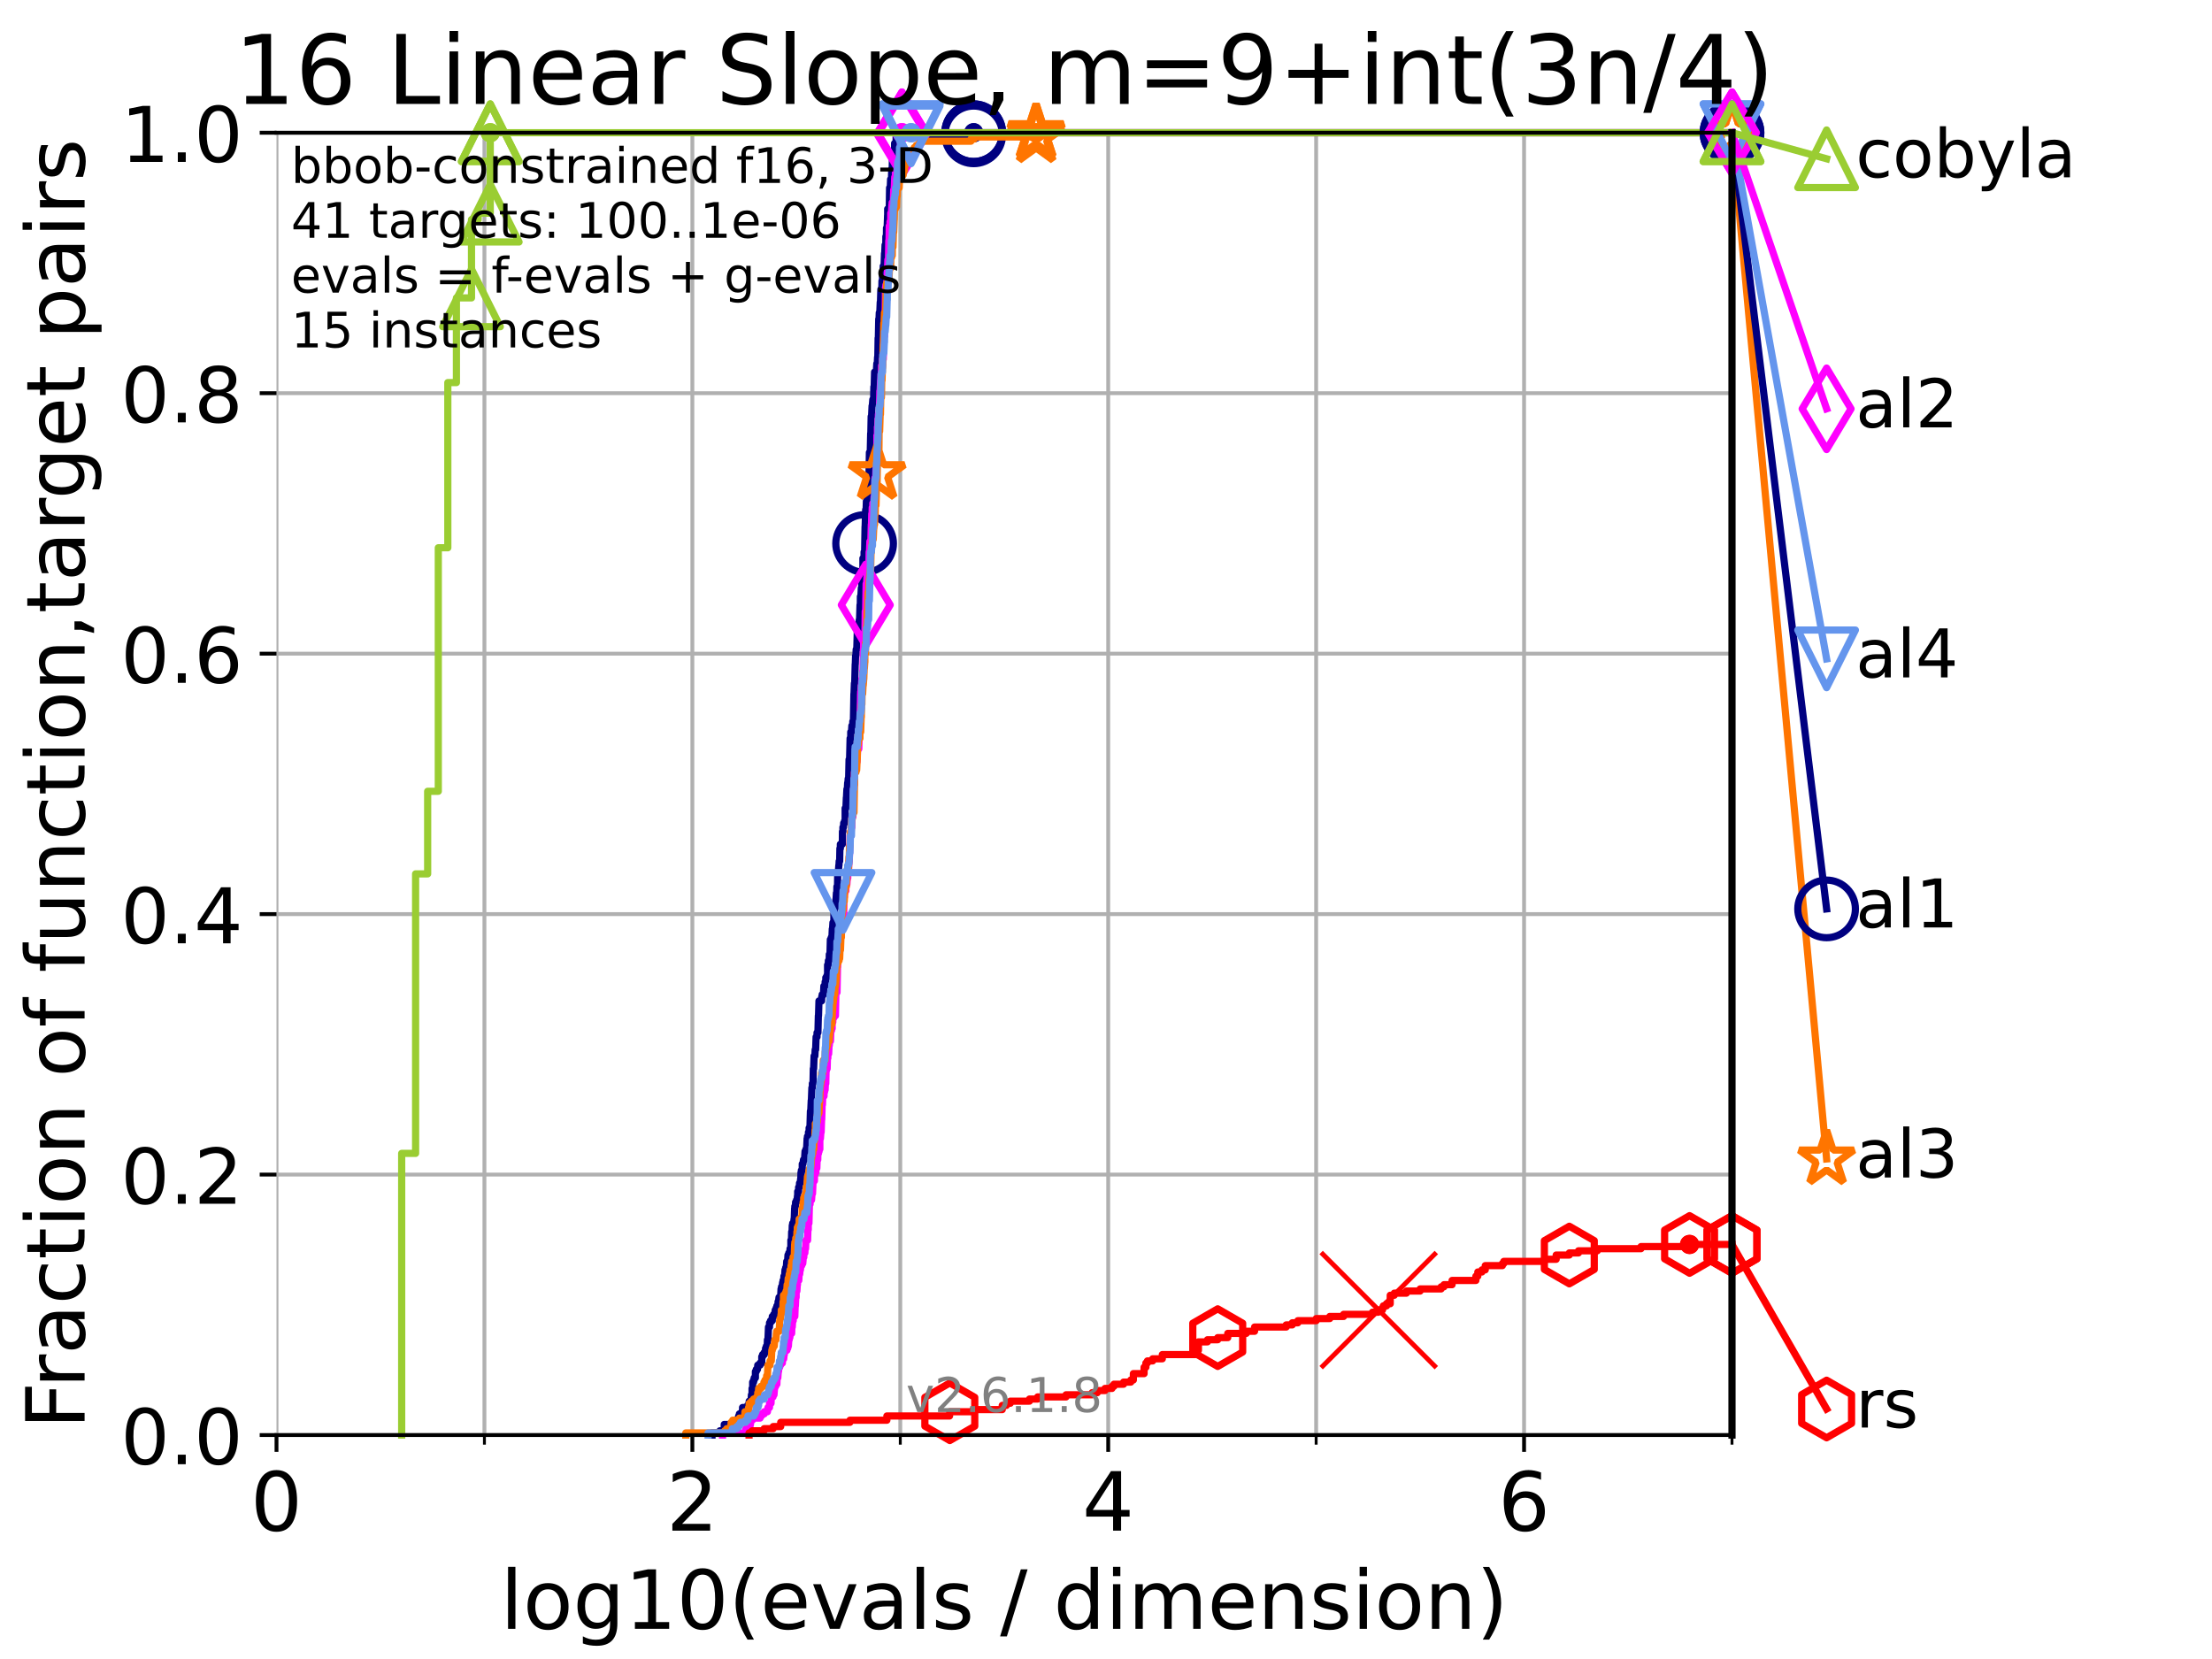 <?xml version="1.0" encoding="utf-8" standalone="no"?>
<!DOCTYPE svg PUBLIC "-//W3C//DTD SVG 1.1//EN"
  "http://www.w3.org/Graphics/SVG/1.1/DTD/svg11.dtd">
<!-- Created with matplotlib (https://matplotlib.org/) -->
<svg height="345.6pt" version="1.1" viewBox="0 0 460.8 345.6" width="460.8pt" xmlns="http://www.w3.org/2000/svg" xmlns:xlink="http://www.w3.org/1999/xlink">
 <defs>
  <style type="text/css">*{stroke-linecap:butt;stroke-linejoin:round;}</style>
 </defs>
 <g id="figure_1">
  <g id="patch_1">
   <path d="M 0 345.6 
L 460.8 345.6 
L 460.8 0 
L 0 0 
z
" style="fill:#ffffff;"/>
  </g>
  <g id="axes_1">
   <g id="patch_2">
    <path d="M 57.6 298.944 
L 360.806 298.944 
L 360.806 27.648 
L 57.6 27.648 
z
" style="fill:#ffffff;"/>
   </g>
   <g id="matplotlib.axis_1">
    <g id="xtick_1">
     <g id="line2d_1">
      <path clip-path="url(#p8d448cf69a)" d="M 57.6 298.944 
L 57.6 27.648 
" style="fill:none;stroke:#b0b0b0;stroke-linecap:square;stroke-width:0.8;"/>
     </g>
     <g id="line2d_2">
      <defs>
       <path d="M 0 0 
L 0 3.5 
" id="m5eb258b21b" style="stroke:#000000;stroke-width:0.8;"/>
      </defs>
      <g>
       <use style="stroke:#000000;stroke-width:0.8;" x="57.6" xlink:href="#m5eb258b21b" y="298.944"/>
      </g>
     </g>
     <g id="text_1">
      <!-- 0 -->
      <g transform="translate(52.192 318.861)scale(0.17 -0.17)">
       <defs>
        <path d="M 31.781 66.406 
Q 24.172 66.406 20.328 58.906 
Q 16.5 51.422 16.5 36.375 
Q 16.5 21.391 20.328 13.891 
Q 24.172 6.391 31.781 6.391 
Q 39.453 6.391 43.281 13.891 
Q 47.125 21.391 47.125 36.375 
Q 47.125 51.422 43.281 58.906 
Q 39.453 66.406 31.781 66.406 
z
M 31.781 74.219 
Q 44.047 74.219 50.516 64.516 
Q 56.984 54.828 56.984 36.375 
Q 56.984 17.969 50.516 8.266 
Q 44.047 -1.422 31.781 -1.422 
Q 19.531 -1.422 13.062 8.266 
Q 6.594 17.969 6.594 36.375 
Q 6.594 54.828 13.062 64.516 
Q 19.531 74.219 31.781 74.219 
z
" id="DejaVuSans-48"/>
       </defs>
       <use xlink:href="#DejaVuSans-48"/>
      </g>
     </g>
    </g>
    <g id="xtick_2">
     <g id="line2d_3">
      <path clip-path="url(#p8d448cf69a)" d="M 144.23 298.944 
L 144.23 27.648 
" style="fill:none;stroke:#b0b0b0;stroke-linecap:square;stroke-width:0.8;"/>
     </g>
     <g id="line2d_4">
      <g>
       <use style="stroke:#000000;stroke-width:0.8;" x="144.23" xlink:href="#m5eb258b21b" y="298.944"/>
      </g>
     </g>
     <g id="text_2">
      <!-- 2 -->
      <g transform="translate(138.822 318.861)scale(0.17 -0.17)">
       <defs>
        <path d="M 19.188 8.297 
L 53.609 8.297 
L 53.609 0 
L 7.328 0 
L 7.328 8.297 
Q 12.938 14.109 22.625 23.891 
Q 32.328 33.688 34.812 36.531 
Q 39.547 41.844 41.422 45.531 
Q 43.312 49.219 43.312 52.781 
Q 43.312 58.594 39.234 62.25 
Q 35.156 65.922 28.609 65.922 
Q 23.969 65.922 18.812 64.312 
Q 13.672 62.703 7.812 59.422 
L 7.812 69.391 
Q 13.766 71.781 18.938 73 
Q 24.125 74.219 28.422 74.219 
Q 39.75 74.219 46.484 68.547 
Q 53.219 62.891 53.219 53.422 
Q 53.219 48.922 51.531 44.891 
Q 49.859 40.875 45.406 35.406 
Q 44.188 33.984 37.641 27.219 
Q 31.109 20.453 19.188 8.297 
z
" id="DejaVuSans-50"/>
       </defs>
       <use xlink:href="#DejaVuSans-50"/>
      </g>
     </g>
    </g>
    <g id="xtick_3">
     <g id="line2d_5">
      <path clip-path="url(#p8d448cf69a)" d="M 230.861 298.944 
L 230.861 27.648 
" style="fill:none;stroke:#b0b0b0;stroke-linecap:square;stroke-width:0.8;"/>
     </g>
     <g id="line2d_6">
      <g>
       <use style="stroke:#000000;stroke-width:0.8;" x="230.861" xlink:href="#m5eb258b21b" y="298.944"/>
      </g>
     </g>
     <g id="text_3">
      <!-- 4 -->
      <g transform="translate(225.453 318.861)scale(0.17 -0.17)">
       <defs>
        <path d="M 37.797 64.312 
L 12.891 25.391 
L 37.797 25.391 
z
M 35.203 72.906 
L 47.609 72.906 
L 47.609 25.391 
L 58.016 25.391 
L 58.016 17.188 
L 47.609 17.188 
L 47.609 0 
L 37.797 0 
L 37.797 17.188 
L 4.891 17.188 
L 4.891 26.703 
z
" id="DejaVuSans-52"/>
       </defs>
       <use xlink:href="#DejaVuSans-52"/>
      </g>
     </g>
    </g>
    <g id="xtick_4">
     <g id="line2d_7">
      <path clip-path="url(#p8d448cf69a)" d="M 317.491 298.944 
L 317.491 27.648 
" style="fill:none;stroke:#b0b0b0;stroke-linecap:square;stroke-width:0.8;"/>
     </g>
     <g id="line2d_8">
      <g>
       <use style="stroke:#000000;stroke-width:0.8;" x="317.491" xlink:href="#m5eb258b21b" y="298.944"/>
      </g>
     </g>
     <g id="text_4">
      <!-- 6 -->
      <g transform="translate(312.083 318.861)scale(0.17 -0.17)">
       <defs>
        <path d="M 33.016 40.375 
Q 26.375 40.375 22.484 35.828 
Q 18.609 31.297 18.609 23.391 
Q 18.609 15.531 22.484 10.953 
Q 26.375 6.391 33.016 6.391 
Q 39.656 6.391 43.531 10.953 
Q 47.406 15.531 47.406 23.391 
Q 47.406 31.297 43.531 35.828 
Q 39.656 40.375 33.016 40.375 
z
M 52.594 71.297 
L 52.594 62.312 
Q 48.875 64.062 45.094 64.984 
Q 41.312 65.922 37.594 65.922 
Q 27.828 65.922 22.672 59.328 
Q 17.531 52.734 16.797 39.406 
Q 19.672 43.656 24.016 45.922 
Q 28.375 48.188 33.594 48.188 
Q 44.578 48.188 50.953 41.516 
Q 57.328 34.859 57.328 23.391 
Q 57.328 12.156 50.688 5.359 
Q 44.047 -1.422 33.016 -1.422 
Q 20.359 -1.422 13.672 8.266 
Q 6.984 17.969 6.984 36.375 
Q 6.984 53.656 15.188 63.938 
Q 23.391 74.219 37.203 74.219 
Q 40.922 74.219 44.703 73.484 
Q 48.484 72.75 52.594 71.297 
z
" id="DejaVuSans-54"/>
       </defs>
       <use xlink:href="#DejaVuSans-54"/>
      </g>
     </g>
    </g>
    <g id="xtick_5">
     <g id="line2d_9">
      <path clip-path="url(#p8d448cf69a)" d="M 100.915 298.944 
L 100.915 27.648 
" style="fill:none;stroke:#b0b0b0;stroke-linecap:square;stroke-width:0.8;"/>
     </g>
     <g id="line2d_10">
      <defs>
       <path d="M 0 0 
L 0 2 
" id="m2fee58d722" style="stroke:#000000;stroke-width:0.6;"/>
      </defs>
      <g>
       <use style="stroke:#000000;stroke-width:0.6;" x="100.915" xlink:href="#m2fee58d722" y="298.944"/>
      </g>
     </g>
    </g>
    <g id="xtick_6">
     <g id="line2d_11">
      <path clip-path="url(#p8d448cf69a)" d="M 187.546 298.944 
L 187.546 27.648 
" style="fill:none;stroke:#b0b0b0;stroke-linecap:square;stroke-width:0.8;"/>
     </g>
     <g id="line2d_12">
      <g>
       <use style="stroke:#000000;stroke-width:0.6;" x="187.546" xlink:href="#m2fee58d722" y="298.944"/>
      </g>
     </g>
    </g>
    <g id="xtick_7">
     <g id="line2d_13">
      <path clip-path="url(#p8d448cf69a)" d="M 274.176 298.944 
L 274.176 27.648 
" style="fill:none;stroke:#b0b0b0;stroke-linecap:square;stroke-width:0.8;"/>
     </g>
     <g id="line2d_14">
      <g>
       <use style="stroke:#000000;stroke-width:0.6;" x="274.176" xlink:href="#m2fee58d722" y="298.944"/>
      </g>
     </g>
    </g>
    <g id="xtick_8">
     <g id="line2d_15">
      <path clip-path="url(#p8d448cf69a)" d="M 360.806 298.944 
L 360.806 27.648 
" style="fill:none;stroke:#b0b0b0;stroke-linecap:square;stroke-width:0.8;"/>
     </g>
     <g id="line2d_16">
      <g>
       <use style="stroke:#000000;stroke-width:0.6;" x="360.806" xlink:href="#m2fee58d722" y="298.944"/>
      </g>
     </g>
    </g>
    <g id="text_5">
     <!-- log10(evals / dimension) -->
     <g transform="translate(104.239 339.314)scale(0.17 -0.17)">
      <defs>
       <path d="M 9.422 75.984 
L 18.406 75.984 
L 18.406 0 
L 9.422 0 
z
" id="DejaVuSans-108"/>
       <path d="M 30.609 48.391 
Q 23.391 48.391 19.188 42.75 
Q 14.984 37.109 14.984 27.297 
Q 14.984 17.484 19.156 11.844 
Q 23.344 6.203 30.609 6.203 
Q 37.797 6.203 41.984 11.859 
Q 46.188 17.531 46.188 27.297 
Q 46.188 37.016 41.984 42.703 
Q 37.797 48.391 30.609 48.391 
z
M 30.609 56 
Q 42.328 56 49.016 48.375 
Q 55.719 40.766 55.719 27.297 
Q 55.719 13.875 49.016 6.219 
Q 42.328 -1.422 30.609 -1.422 
Q 18.844 -1.422 12.172 6.219 
Q 5.516 13.875 5.516 27.297 
Q 5.516 40.766 12.172 48.375 
Q 18.844 56 30.609 56 
z
" id="DejaVuSans-111"/>
       <path d="M 45.406 27.984 
Q 45.406 37.75 41.375 43.109 
Q 37.359 48.484 30.078 48.484 
Q 22.859 48.484 18.828 43.109 
Q 14.797 37.75 14.797 27.984 
Q 14.797 18.266 18.828 12.891 
Q 22.859 7.516 30.078 7.516 
Q 37.359 7.516 41.375 12.891 
Q 45.406 18.266 45.406 27.984 
z
M 54.391 6.781 
Q 54.391 -7.172 48.188 -13.984 
Q 42 -20.797 29.203 -20.797 
Q 24.469 -20.797 20.266 -20.094 
Q 16.062 -19.391 12.109 -17.922 
L 12.109 -9.188 
Q 16.062 -11.328 19.922 -12.344 
Q 23.781 -13.375 27.781 -13.375 
Q 36.625 -13.375 41.016 -8.766 
Q 45.406 -4.156 45.406 5.172 
L 45.406 9.625 
Q 42.625 4.781 38.281 2.391 
Q 33.938 0 27.875 0 
Q 17.828 0 11.672 7.656 
Q 5.516 15.328 5.516 27.984 
Q 5.516 40.672 11.672 48.328 
Q 17.828 56 27.875 56 
Q 33.938 56 38.281 53.609 
Q 42.625 51.219 45.406 46.391 
L 45.406 54.688 
L 54.391 54.688 
z
" id="DejaVuSans-103"/>
       <path d="M 12.406 8.297 
L 28.516 8.297 
L 28.516 63.922 
L 10.984 60.406 
L 10.984 69.391 
L 28.422 72.906 
L 38.281 72.906 
L 38.281 8.297 
L 54.391 8.297 
L 54.391 0 
L 12.406 0 
z
" id="DejaVuSans-49"/>
       <path d="M 31 75.875 
Q 24.469 64.656 21.281 53.656 
Q 18.109 42.672 18.109 31.391 
Q 18.109 20.125 21.312 9.062 
Q 24.516 -2 31 -13.188 
L 23.188 -13.188 
Q 15.875 -1.703 12.234 9.375 
Q 8.594 20.453 8.594 31.391 
Q 8.594 42.281 12.203 53.312 
Q 15.828 64.359 23.188 75.875 
z
" id="DejaVuSans-40"/>
       <path d="M 56.203 29.594 
L 56.203 25.203 
L 14.891 25.203 
Q 15.484 15.922 20.484 11.062 
Q 25.484 6.203 34.422 6.203 
Q 39.594 6.203 44.453 7.469 
Q 49.312 8.734 54.109 11.281 
L 54.109 2.781 
Q 49.266 0.734 44.188 -0.344 
Q 39.109 -1.422 33.891 -1.422 
Q 20.797 -1.422 13.156 6.188 
Q 5.516 13.812 5.516 26.812 
Q 5.516 40.234 12.766 48.109 
Q 20.016 56 32.328 56 
Q 43.359 56 49.781 48.891 
Q 56.203 41.797 56.203 29.594 
z
M 47.219 32.234 
Q 47.125 39.594 43.094 43.984 
Q 39.062 48.391 32.422 48.391 
Q 24.906 48.391 20.391 44.141 
Q 15.875 39.891 15.188 32.172 
z
" id="DejaVuSans-101"/>
       <path d="M 2.984 54.688 
L 12.5 54.688 
L 29.594 8.797 
L 46.688 54.688 
L 56.203 54.688 
L 35.688 0 
L 23.484 0 
z
" id="DejaVuSans-118"/>
       <path d="M 34.281 27.484 
Q 23.391 27.484 19.188 25 
Q 14.984 22.516 14.984 16.5 
Q 14.984 11.719 18.141 8.906 
Q 21.297 6.109 26.703 6.109 
Q 34.188 6.109 38.703 11.406 
Q 43.219 16.703 43.219 25.484 
L 43.219 27.484 
z
M 52.203 31.203 
L 52.203 0 
L 43.219 0 
L 43.219 8.297 
Q 40.141 3.328 35.547 0.953 
Q 30.953 -1.422 24.312 -1.422 
Q 15.922 -1.422 10.953 3.297 
Q 6 8.016 6 15.922 
Q 6 25.141 12.172 29.828 
Q 18.359 34.516 30.609 34.516 
L 43.219 34.516 
L 43.219 35.406 
Q 43.219 41.609 39.141 45 
Q 35.062 48.391 27.688 48.391 
Q 23 48.391 18.547 47.266 
Q 14.109 46.141 10.016 43.891 
L 10.016 52.203 
Q 14.938 54.109 19.578 55.047 
Q 24.219 56 28.609 56 
Q 40.484 56 46.344 49.844 
Q 52.203 43.703 52.203 31.203 
z
" id="DejaVuSans-97"/>
       <path d="M 44.281 53.078 
L 44.281 44.578 
Q 40.484 46.531 36.375 47.5 
Q 32.281 48.484 27.875 48.484 
Q 21.188 48.484 17.844 46.438 
Q 14.5 44.391 14.5 40.281 
Q 14.5 37.156 16.891 35.375 
Q 19.281 33.594 26.516 31.984 
L 29.594 31.297 
Q 39.156 29.25 43.188 25.516 
Q 47.219 21.781 47.219 15.094 
Q 47.219 7.469 41.188 3.016 
Q 35.156 -1.422 24.609 -1.422 
Q 20.219 -1.422 15.453 -0.562 
Q 10.688 0.297 5.422 2 
L 5.422 11.281 
Q 10.406 8.688 15.234 7.391 
Q 20.062 6.109 24.812 6.109 
Q 31.156 6.109 34.562 8.281 
Q 37.984 10.453 37.984 14.406 
Q 37.984 18.062 35.516 20.016 
Q 33.062 21.969 24.703 23.781 
L 21.578 24.516 
Q 13.234 26.266 9.516 29.906 
Q 5.812 33.547 5.812 39.891 
Q 5.812 47.609 11.281 51.797 
Q 16.75 56 26.812 56 
Q 31.781 56 36.172 55.266 
Q 40.578 54.547 44.281 53.078 
z
" id="DejaVuSans-115"/>
       <path id="DejaVuSans-32"/>
       <path d="M 25.391 72.906 
L 33.688 72.906 
L 8.297 -9.281 
L 0 -9.281 
z
" id="DejaVuSans-47"/>
       <path d="M 45.406 46.391 
L 45.406 75.984 
L 54.391 75.984 
L 54.391 0 
L 45.406 0 
L 45.406 8.203 
Q 42.578 3.328 38.25 0.953 
Q 33.938 -1.422 27.875 -1.422 
Q 17.969 -1.422 11.734 6.484 
Q 5.516 14.406 5.516 27.297 
Q 5.516 40.188 11.734 48.094 
Q 17.969 56 27.875 56 
Q 33.938 56 38.25 53.625 
Q 42.578 51.266 45.406 46.391 
z
M 14.797 27.297 
Q 14.797 17.391 18.875 11.75 
Q 22.953 6.109 30.078 6.109 
Q 37.203 6.109 41.297 11.75 
Q 45.406 17.391 45.406 27.297 
Q 45.406 37.203 41.297 42.844 
Q 37.203 48.484 30.078 48.484 
Q 22.953 48.484 18.875 42.844 
Q 14.797 37.203 14.797 27.297 
z
" id="DejaVuSans-100"/>
       <path d="M 9.422 54.688 
L 18.406 54.688 
L 18.406 0 
L 9.422 0 
z
M 9.422 75.984 
L 18.406 75.984 
L 18.406 64.594 
L 9.422 64.594 
z
" id="DejaVuSans-105"/>
       <path d="M 52 44.188 
Q 55.375 50.25 60.062 53.125 
Q 64.75 56 71.094 56 
Q 79.641 56 84.281 50.016 
Q 88.922 44.047 88.922 33.016 
L 88.922 0 
L 79.891 0 
L 79.891 32.719 
Q 79.891 40.578 77.094 44.375 
Q 74.312 48.188 68.609 48.188 
Q 61.625 48.188 57.562 43.547 
Q 53.516 38.922 53.516 30.906 
L 53.516 0 
L 44.484 0 
L 44.484 32.719 
Q 44.484 40.625 41.703 44.406 
Q 38.922 48.188 33.109 48.188 
Q 26.219 48.188 22.156 43.531 
Q 18.109 38.875 18.109 30.906 
L 18.109 0 
L 9.078 0 
L 9.078 54.688 
L 18.109 54.688 
L 18.109 46.188 
Q 21.188 51.219 25.484 53.609 
Q 29.781 56 35.688 56 
Q 41.656 56 45.828 52.969 
Q 50 49.953 52 44.188 
z
" id="DejaVuSans-109"/>
       <path d="M 54.891 33.016 
L 54.891 0 
L 45.906 0 
L 45.906 32.719 
Q 45.906 40.484 42.875 44.328 
Q 39.844 48.188 33.797 48.188 
Q 26.516 48.188 22.312 43.547 
Q 18.109 38.922 18.109 30.906 
L 18.109 0 
L 9.078 0 
L 9.078 54.688 
L 18.109 54.688 
L 18.109 46.188 
Q 21.344 51.125 25.703 53.562 
Q 30.078 56 35.797 56 
Q 45.219 56 50.047 50.172 
Q 54.891 44.344 54.891 33.016 
z
" id="DejaVuSans-110"/>
       <path d="M 8.016 75.875 
L 15.828 75.875 
Q 23.141 64.359 26.781 53.312 
Q 30.422 42.281 30.422 31.391 
Q 30.422 20.453 26.781 9.375 
Q 23.141 -1.703 15.828 -13.188 
L 8.016 -13.188 
Q 14.5 -2 17.703 9.062 
Q 20.906 20.125 20.906 31.391 
Q 20.906 42.672 17.703 53.656 
Q 14.5 64.656 8.016 75.875 
z
" id="DejaVuSans-41"/>
      </defs>
      <use xlink:href="#DejaVuSans-108"/>
      <use x="27.783" xlink:href="#DejaVuSans-111"/>
      <use x="88.965" xlink:href="#DejaVuSans-103"/>
      <use x="152.441" xlink:href="#DejaVuSans-49"/>
      <use x="216.064" xlink:href="#DejaVuSans-48"/>
      <use x="279.688" xlink:href="#DejaVuSans-40"/>
      <use x="318.701" xlink:href="#DejaVuSans-101"/>
      <use x="380.225" xlink:href="#DejaVuSans-118"/>
      <use x="439.404" xlink:href="#DejaVuSans-97"/>
      <use x="500.684" xlink:href="#DejaVuSans-108"/>
      <use x="528.467" xlink:href="#DejaVuSans-115"/>
      <use x="580.566" xlink:href="#DejaVuSans-32"/>
      <use x="612.354" xlink:href="#DejaVuSans-47"/>
      <use x="646.045" xlink:href="#DejaVuSans-32"/>
      <use x="677.832" xlink:href="#DejaVuSans-100"/>
      <use x="741.309" xlink:href="#DejaVuSans-105"/>
      <use x="769.092" xlink:href="#DejaVuSans-109"/>
      <use x="866.504" xlink:href="#DejaVuSans-101"/>
      <use x="928.027" xlink:href="#DejaVuSans-110"/>
      <use x="991.406" xlink:href="#DejaVuSans-115"/>
      <use x="1043.506" xlink:href="#DejaVuSans-105"/>
      <use x="1071.289" xlink:href="#DejaVuSans-111"/>
      <use x="1132.471" xlink:href="#DejaVuSans-110"/>
      <use x="1195.85" xlink:href="#DejaVuSans-41"/>
     </g>
    </g>
   </g>
   <g id="matplotlib.axis_2">
    <g id="ytick_1">
     <g id="line2d_17">
      <path clip-path="url(#p8d448cf69a)" d="M 57.6 298.944 
L 360.806 298.944 
" style="fill:none;stroke:#b0b0b0;stroke-linecap:square;stroke-width:0.8;"/>
     </g>
     <g id="line2d_18">
      <defs>
       <path d="M 0 0 
L -3.5 0 
" id="m30c082a187" style="stroke:#000000;stroke-width:0.8;"/>
      </defs>
      <g>
       <use style="stroke:#000000;stroke-width:0.8;" x="57.6" xlink:href="#m30c082a187" y="298.944"/>
      </g>
     </g>
     <g id="text_6">
      <!-- 0.0 -->
      <g transform="translate(25.155 305.023)scale(0.16 -0.16)">
       <defs>
        <path d="M 10.688 12.406 
L 21 12.406 
L 21 0 
L 10.688 0 
z
" id="DejaVuSans-46"/>
       </defs>
       <use xlink:href="#DejaVuSans-48"/>
       <use x="63.623" xlink:href="#DejaVuSans-46"/>
       <use x="95.41" xlink:href="#DejaVuSans-48"/>
      </g>
     </g>
    </g>
    <g id="ytick_2">
     <g id="line2d_19">
      <path clip-path="url(#p8d448cf69a)" d="M 57.6 244.685 
L 360.806 244.685 
" style="fill:none;stroke:#b0b0b0;stroke-linecap:square;stroke-width:0.8;"/>
     </g>
     <g id="line2d_20">
      <g>
       <use style="stroke:#000000;stroke-width:0.8;" x="57.6" xlink:href="#m30c082a187" y="244.685"/>
      </g>
     </g>
     <g id="text_7">
      <!-- 0.2 -->
      <g transform="translate(25.155 250.764)scale(0.16 -0.16)">
       <use xlink:href="#DejaVuSans-48"/>
       <use x="63.623" xlink:href="#DejaVuSans-46"/>
       <use x="95.41" xlink:href="#DejaVuSans-50"/>
      </g>
     </g>
    </g>
    <g id="ytick_3">
     <g id="line2d_21">
      <path clip-path="url(#p8d448cf69a)" d="M 57.6 190.426 
L 360.806 190.426 
" style="fill:none;stroke:#b0b0b0;stroke-linecap:square;stroke-width:0.8;"/>
     </g>
     <g id="line2d_22">
      <g>
       <use style="stroke:#000000;stroke-width:0.8;" x="57.6" xlink:href="#m30c082a187" y="190.426"/>
      </g>
     </g>
     <g id="text_8">
      <!-- 0.4 -->
      <g transform="translate(25.155 196.504)scale(0.16 -0.16)">
       <use xlink:href="#DejaVuSans-48"/>
       <use x="63.623" xlink:href="#DejaVuSans-46"/>
       <use x="95.41" xlink:href="#DejaVuSans-52"/>
      </g>
     </g>
    </g>
    <g id="ytick_4">
     <g id="line2d_23">
      <path clip-path="url(#p8d448cf69a)" d="M 57.6 136.166 
L 360.806 136.166 
" style="fill:none;stroke:#b0b0b0;stroke-linecap:square;stroke-width:0.8;"/>
     </g>
     <g id="line2d_24">
      <g>
       <use style="stroke:#000000;stroke-width:0.8;" x="57.6" xlink:href="#m30c082a187" y="136.166"/>
      </g>
     </g>
     <g id="text_9">
      <!-- 0.6 -->
      <g transform="translate(25.155 142.245)scale(0.16 -0.16)">
       <use xlink:href="#DejaVuSans-48"/>
       <use x="63.623" xlink:href="#DejaVuSans-46"/>
       <use x="95.41" xlink:href="#DejaVuSans-54"/>
      </g>
     </g>
    </g>
    <g id="ytick_5">
     <g id="line2d_25">
      <path clip-path="url(#p8d448cf69a)" d="M 57.6 81.907 
L 360.806 81.907 
" style="fill:none;stroke:#b0b0b0;stroke-linecap:square;stroke-width:0.8;"/>
     </g>
     <g id="line2d_26">
      <g>
       <use style="stroke:#000000;stroke-width:0.8;" x="57.6" xlink:href="#m30c082a187" y="81.907"/>
      </g>
     </g>
     <g id="text_10">
      <!-- 0.8 -->
      <g transform="translate(25.155 87.986)scale(0.16 -0.16)">
       <defs>
        <path d="M 31.781 34.625 
Q 24.75 34.625 20.719 30.859 
Q 16.703 27.094 16.703 20.516 
Q 16.703 13.922 20.719 10.156 
Q 24.75 6.391 31.781 6.391 
Q 38.812 6.391 42.859 10.172 
Q 46.922 13.969 46.922 20.516 
Q 46.922 27.094 42.891 30.859 
Q 38.875 34.625 31.781 34.625 
z
M 21.922 38.812 
Q 15.578 40.375 12.031 44.719 
Q 8.5 49.078 8.5 55.328 
Q 8.5 64.062 14.719 69.141 
Q 20.953 74.219 31.781 74.219 
Q 42.672 74.219 48.875 69.141 
Q 55.078 64.062 55.078 55.328 
Q 55.078 49.078 51.531 44.719 
Q 48 40.375 41.703 38.812 
Q 48.828 37.156 52.797 32.312 
Q 56.781 27.484 56.781 20.516 
Q 56.781 9.906 50.312 4.234 
Q 43.844 -1.422 31.781 -1.422 
Q 19.734 -1.422 13.25 4.234 
Q 6.781 9.906 6.781 20.516 
Q 6.781 27.484 10.781 32.312 
Q 14.797 37.156 21.922 38.812 
z
M 18.312 54.391 
Q 18.312 48.734 21.844 45.562 
Q 25.391 42.391 31.781 42.391 
Q 38.141 42.391 41.719 45.562 
Q 45.312 48.734 45.312 54.391 
Q 45.312 60.062 41.719 63.234 
Q 38.141 66.406 31.781 66.406 
Q 25.391 66.406 21.844 63.234 
Q 18.312 60.062 18.312 54.391 
z
" id="DejaVuSans-56"/>
       </defs>
       <use xlink:href="#DejaVuSans-48"/>
       <use x="63.623" xlink:href="#DejaVuSans-46"/>
       <use x="95.41" xlink:href="#DejaVuSans-56"/>
      </g>
     </g>
    </g>
    <g id="ytick_6">
     <g id="line2d_27">
      <path clip-path="url(#p8d448cf69a)" d="M 57.6 27.648 
L 360.806 27.648 
" style="fill:none;stroke:#b0b0b0;stroke-linecap:square;stroke-width:0.8;"/>
     </g>
     <g id="line2d_28">
      <g>
       <use style="stroke:#000000;stroke-width:0.8;" x="57.6" xlink:href="#m30c082a187" y="27.648"/>
      </g>
     </g>
     <g id="text_11">
      <!-- 1.0 -->
      <g transform="translate(25.155 33.727)scale(0.16 -0.16)">
       <use xlink:href="#DejaVuSans-49"/>
       <use x="63.623" xlink:href="#DejaVuSans-46"/>
       <use x="95.41" xlink:href="#DejaVuSans-48"/>
      </g>
     </g>
    </g>
    <g id="text_12">
     <!-- Fraction of function,target pairs -->
     <g transform="translate(17.62 297.681)rotate(-90)scale(0.17 -0.17)">
      <defs>
       <path d="M 9.812 72.906 
L 51.703 72.906 
L 51.703 64.594 
L 19.672 64.594 
L 19.672 43.109 
L 48.578 43.109 
L 48.578 34.812 
L 19.672 34.812 
L 19.672 0 
L 9.812 0 
z
" id="DejaVuSans-70"/>
       <path d="M 41.109 46.297 
Q 39.594 47.172 37.812 47.578 
Q 36.031 48 33.891 48 
Q 26.266 48 22.188 43.047 
Q 18.109 38.094 18.109 28.812 
L 18.109 0 
L 9.078 0 
L 9.078 54.688 
L 18.109 54.688 
L 18.109 46.188 
Q 20.953 51.172 25.484 53.578 
Q 30.031 56 36.531 56 
Q 37.453 56 38.578 55.875 
Q 39.703 55.766 41.062 55.516 
z
" id="DejaVuSans-114"/>
       <path d="M 48.781 52.594 
L 48.781 44.188 
Q 44.969 46.297 41.141 47.344 
Q 37.312 48.391 33.406 48.391 
Q 24.656 48.391 19.812 42.844 
Q 14.984 37.312 14.984 27.297 
Q 14.984 17.281 19.812 11.734 
Q 24.656 6.203 33.406 6.203 
Q 37.312 6.203 41.141 7.25 
Q 44.969 8.297 48.781 10.406 
L 48.781 2.094 
Q 45.016 0.344 40.984 -0.531 
Q 36.969 -1.422 32.422 -1.422 
Q 20.062 -1.422 12.781 6.344 
Q 5.516 14.109 5.516 27.297 
Q 5.516 40.672 12.859 48.328 
Q 20.219 56 33.016 56 
Q 37.156 56 41.109 55.141 
Q 45.062 54.297 48.781 52.594 
z
" id="DejaVuSans-99"/>
       <path d="M 18.312 70.219 
L 18.312 54.688 
L 36.812 54.688 
L 36.812 47.703 
L 18.312 47.703 
L 18.312 18.016 
Q 18.312 11.328 20.141 9.422 
Q 21.969 7.516 27.594 7.516 
L 36.812 7.516 
L 36.812 0 
L 27.594 0 
Q 17.188 0 13.234 3.875 
Q 9.281 7.766 9.281 18.016 
L 9.281 47.703 
L 2.688 47.703 
L 2.688 54.688 
L 9.281 54.688 
L 9.281 70.219 
z
" id="DejaVuSans-116"/>
       <path d="M 37.109 75.984 
L 37.109 68.5 
L 28.516 68.5 
Q 23.688 68.5 21.797 66.547 
Q 19.922 64.594 19.922 59.516 
L 19.922 54.688 
L 34.719 54.688 
L 34.719 47.703 
L 19.922 47.703 
L 19.922 0 
L 10.891 0 
L 10.891 47.703 
L 2.297 47.703 
L 2.297 54.688 
L 10.891 54.688 
L 10.891 58.5 
Q 10.891 67.625 15.141 71.797 
Q 19.391 75.984 28.609 75.984 
z
" id="DejaVuSans-102"/>
       <path d="M 8.5 21.578 
L 8.5 54.688 
L 17.484 54.688 
L 17.484 21.922 
Q 17.484 14.156 20.5 10.266 
Q 23.531 6.391 29.594 6.391 
Q 36.859 6.391 41.078 11.031 
Q 45.312 15.672 45.312 23.688 
L 45.312 54.688 
L 54.297 54.688 
L 54.297 0 
L 45.312 0 
L 45.312 8.406 
Q 42.047 3.422 37.719 1 
Q 33.406 -1.422 27.688 -1.422 
Q 18.266 -1.422 13.375 4.438 
Q 8.5 10.297 8.5 21.578 
z
M 31.109 56 
z
" id="DejaVuSans-117"/>
       <path d="M 11.719 12.406 
L 22.016 12.406 
L 22.016 4 
L 14.016 -11.625 
L 7.719 -11.625 
L 11.719 4 
z
" id="DejaVuSans-44"/>
       <path d="M 18.109 8.203 
L 18.109 -20.797 
L 9.078 -20.797 
L 9.078 54.688 
L 18.109 54.688 
L 18.109 46.391 
Q 20.953 51.266 25.266 53.625 
Q 29.594 56 35.594 56 
Q 45.562 56 51.781 48.094 
Q 58.016 40.188 58.016 27.297 
Q 58.016 14.406 51.781 6.484 
Q 45.562 -1.422 35.594 -1.422 
Q 29.594 -1.422 25.266 0.953 
Q 20.953 3.328 18.109 8.203 
z
M 48.688 27.297 
Q 48.688 37.203 44.609 42.844 
Q 40.531 48.484 33.406 48.484 
Q 26.266 48.484 22.188 42.844 
Q 18.109 37.203 18.109 27.297 
Q 18.109 17.391 22.188 11.75 
Q 26.266 6.109 33.406 6.109 
Q 40.531 6.109 44.609 11.75 
Q 48.688 17.391 48.688 27.297 
z
" id="DejaVuSans-112"/>
      </defs>
      <use xlink:href="#DejaVuSans-70"/>
      <use x="50.27" xlink:href="#DejaVuSans-114"/>
      <use x="91.383" xlink:href="#DejaVuSans-97"/>
      <use x="152.662" xlink:href="#DejaVuSans-99"/>
      <use x="207.643" xlink:href="#DejaVuSans-116"/>
      <use x="246.852" xlink:href="#DejaVuSans-105"/>
      <use x="274.635" xlink:href="#DejaVuSans-111"/>
      <use x="335.816" xlink:href="#DejaVuSans-110"/>
      <use x="399.195" xlink:href="#DejaVuSans-32"/>
      <use x="430.982" xlink:href="#DejaVuSans-111"/>
      <use x="492.164" xlink:href="#DejaVuSans-102"/>
      <use x="527.369" xlink:href="#DejaVuSans-32"/>
      <use x="559.156" xlink:href="#DejaVuSans-102"/>
      <use x="594.361" xlink:href="#DejaVuSans-117"/>
      <use x="657.74" xlink:href="#DejaVuSans-110"/>
      <use x="721.119" xlink:href="#DejaVuSans-99"/>
      <use x="776.1" xlink:href="#DejaVuSans-116"/>
      <use x="815.309" xlink:href="#DejaVuSans-105"/>
      <use x="843.092" xlink:href="#DejaVuSans-111"/>
      <use x="904.273" xlink:href="#DejaVuSans-110"/>
      <use x="967.652" xlink:href="#DejaVuSans-44"/>
      <use x="999.439" xlink:href="#DejaVuSans-116"/>
      <use x="1038.648" xlink:href="#DejaVuSans-97"/>
      <use x="1099.928" xlink:href="#DejaVuSans-114"/>
      <use x="1139.291" xlink:href="#DejaVuSans-103"/>
      <use x="1202.768" xlink:href="#DejaVuSans-101"/>
      <use x="1264.291" xlink:href="#DejaVuSans-116"/>
      <use x="1303.5" xlink:href="#DejaVuSans-32"/>
      <use x="1335.287" xlink:href="#DejaVuSans-112"/>
      <use x="1398.764" xlink:href="#DejaVuSans-97"/>
      <use x="1460.043" xlink:href="#DejaVuSans-105"/>
      <use x="1487.826" xlink:href="#DejaVuSans-114"/>
      <use x="1528.939" xlink:href="#DejaVuSans-115"/>
     </g>
    </g>
   </g>
   <g id="line2d_29">
    <defs>
     <path d="M 0 1.5 
C 0.398 1.5 0.779 1.342 1.061 1.061 
C 1.342 0.779 1.5 0.398 1.5 0 
C 1.5 -0.398 1.342 -0.779 1.061 -1.061 
C 0.779 -1.342 0.398 -1.5 0 -1.5 
C -0.398 -1.5 -0.779 -1.342 -1.061 -1.061 
C -1.342 -0.779 -1.5 -0.398 -1.5 0 
C -1.5 0.398 -1.342 0.779 -1.061 1.061 
C -0.779 1.342 -0.398 1.5 0 1.5 
z
" id="m7b36cb85c8" style="stroke:#000080;"/>
    </defs>
    <g>
     <use style="fill:#000080;stroke:#000080;" x="202.837" xlink:href="#m7b36cb85c8" y="27.648"/>
     <use style="fill:#000080;stroke:#000080;" x="202.837" xlink:href="#m7b36cb85c8" y="27.648"/>
    </g>
   </g>
   <g id="line2d_30">
    <path d="M 148.327 298.944 
L 148.327 298.503 
L 149.969 298.503 
L 149.969 298.062 
L 150.871 298.062 
L 150.871 296.738 
L 153.575 296.738 
L 153.575 295.856 
L 153.727 295.856 
L 153.727 295.415 
L 153.877 295.415 
L 153.877 294.974 
L 154.027 294.974 
L 154.027 294.533 
L 154.541 294.533 
L 154.541 294.092 
L 154.686 294.092 
L 154.686 293.209 
L 155.735 293.209 
L 155.735 292.768 
L 156.005 292.768 
L 156.072 291.886 
L 156.469 291.886 
L 156.534 290.562 
L 156.664 290.562 
L 156.664 289.239 
L 156.793 289.239 
L 156.793 287.916 
L 156.985 287.916 
L 156.985 287.475 
L 157.112 287.475 
L 157.112 287.033 
L 157.363 287.033 
L 157.363 285.71 
L 157.55 285.71 
L 157.55 285.269 
L 157.795 285.269 
L 157.856 284.387 
L 158.336 284.387 
L 158.336 283.946 
L 158.688 283.946 
L 158.688 282.622 
L 158.862 282.622 
L 158.862 282.181 
L 159.204 282.181 
L 159.204 281.74 
L 159.429 281.74 
L 159.485 280.858 
L 159.652 280.858 
L 159.652 280.416 
L 159.817 280.416 
L 159.871 279.093 
L 159.98 279.093 
L 160.089 276.446 
L 160.303 276.446 
L 160.303 275.564 
L 160.516 275.564 
L 160.516 275.123 
L 160.881 275.123 
L 160.881 274.241 
L 161.189 274.241 
L 161.189 273.799 
L 161.442 273.799 
L 161.492 272.917 
L 161.692 272.917 
L 161.692 272.476 
L 161.84 272.476 
L 161.84 272.035 
L 162.035 272.035 
L 162.084 271.153 
L 162.181 271.153 
L 162.277 270.27 
L 162.611 270.27 
L 162.705 268.506 
L 162.799 268.506 
L 162.799 268.065 
L 162.938 268.065 
L 163.031 267.183 
L 163.123 267.183 
L 163.123 266.741 
L 163.26 266.741 
L 163.306 265.859 
L 163.442 265.859 
L 163.532 264.536 
L 163.666 264.536 
L 163.666 264.095 
L 163.8 264.095 
L 163.888 262.771 
L 164.064 262.771 
L 164.151 261.448 
L 164.324 261.448 
L 164.324 261.007 
L 164.538 261.007 
L 164.581 260.124 
L 164.75 260.124 
L 164.75 258.36 
L 164.876 258.36 
L 164.918 256.595 
L 165.001 256.595 
L 165.043 255.272 
L 165.126 255.272 
L 165.126 254.831 
L 165.331 254.831 
L 165.412 253.949 
L 165.453 253.949 
L 165.534 251.743 
L 165.574 251.743 
L 165.574 251.302 
L 165.695 251.302 
L 165.735 250.42 
L 165.934 250.42 
L 165.934 249.978 
L 166.052 249.978 
L 166.131 249.096 
L 166.17 249.096 
L 166.17 248.214 
L 166.364 248.214 
L 166.364 247.332 
L 166.518 247.332 
L 166.556 246.449 
L 166.709 246.449 
L 166.785 245.567 
L 166.822 245.567 
L 166.86 244.244 
L 166.935 244.244 
L 166.935 243.803 
L 167.122 243.803 
L 167.122 242.479 
L 167.27 242.479 
L 167.38 241.597 
L 167.599 241.597 
L 167.707 239.832 
L 167.886 239.832 
L 167.886 239.391 
L 168.028 239.391 
L 168.134 237.186 
L 168.204 237.186 
L 168.204 236.744 
L 168.414 236.744 
L 168.414 235.862 
L 168.552 235.862 
L 168.552 234.98 
L 168.723 234.98 
L 168.825 231.451 
L 168.893 231.451 
L 168.994 229.245 
L 169.028 229.245 
L 169.128 226.598 
L 169.228 226.598 
L 169.228 225.716 
L 169.36 225.716 
L 169.426 222.628 
L 169.492 222.628 
L 169.59 219.981 
L 169.752 219.981 
L 169.816 218.658 
L 169.913 218.658 
L 170.009 216.011 
L 170.199 216.011 
L 170.199 215.129 
L 170.387 215.129 
L 170.48 211.6 
L 170.511 211.6 
L 170.604 208.512 
L 171.152 208.512 
L 171.182 207.63 
L 171.271 207.63 
L 171.271 207.189 
L 171.538 207.189 
L 171.625 205.424 
L 171.887 205.424 
L 171.887 204.542 
L 172.03 204.542 
L 172.03 203.66 
L 172.258 203.66 
L 172.258 203.218 
L 172.399 203.218 
L 172.399 201.013 
L 172.538 201.013 
L 172.566 200.13 
L 172.732 200.13 
L 172.76 198.807 
L 172.897 198.807 
L 172.979 195.719 
L 173.168 195.719 
L 173.168 195.278 
L 173.302 195.278 
L 173.382 193.514 
L 173.436 193.514 
L 173.515 192.19 
L 173.699 192.19 
L 173.725 190.426 
L 173.83 190.426 
L 173.83 189.102 
L 174.037 189.102 
L 174.139 187.338 
L 174.165 187.338 
L 174.241 186.014 
L 174.317 186.014 
L 174.343 184.691 
L 174.469 184.691 
L 174.519 181.603 
L 174.644 181.603 
L 174.743 180.28 
L 174.768 180.28 
L 174.817 179.397 
L 174.916 179.397 
L 174.965 176.751 
L 175.062 176.751 
L 175.062 175.868 
L 175.472 175.868 
L 175.496 173.221 
L 175.591 173.221 
L 175.591 172.339 
L 175.709 172.339 
L 175.756 171.457 
L 175.943 171.457 
L 175.943 171.016 
L 176.058 171.016 
L 176.058 168.369 
L 176.219 168.369 
L 176.311 166.163 
L 176.334 166.163 
L 176.424 164.399 
L 176.515 164.399 
L 176.582 163.075 
L 176.627 163.075 
L 176.694 162.193 
L 176.783 162.193 
L 176.872 158.223 
L 176.982 158.223 
L 177.092 153.812 
L 177.223 153.812 
L 177.223 152.488 
L 177.374 152.488 
L 177.46 151.165 
L 177.631 151.165 
L 177.652 150.283 
L 177.779 150.283 
L 177.884 144.548 
L 177.905 144.548 
L 177.988 142.342 
L 178.051 142.342 
L 178.154 138.372 
L 178.175 138.372 
L 178.237 136.608 
L 178.298 136.608 
L 178.36 135.284 
L 178.482 135.284 
L 178.583 131.755 
L 178.724 131.755 
L 178.824 130.873 
L 178.924 130.873 
L 179.003 129.108 
L 179.062 129.108 
L 179.16 126.02 
L 179.219 126.02 
L 179.238 124.256 
L 179.335 124.256 
L 179.432 122.491 
L 179.529 122.491 
L 179.548 120.727 
L 179.643 120.727 
L 179.682 118.521 
L 179.758 118.521 
L 179.758 116.315 
L 180.003 116.315 
L 180.003 114.992 
L 180.115 114.992 
L 180.208 109.698 
L 180.226 109.698 
L 180.337 106.169 
L 180.429 106.169 
L 180.483 104.405 
L 180.665 104.405 
L 180.665 103.964 
L 180.827 103.964 
L 180.934 100.435 
L 181.005 100.435 
L 181.112 94.259 
L 181.287 94.259 
L 181.375 90.289 
L 181.409 90.289 
L 181.479 86.76 
L 181.565 86.76 
L 181.668 84.554 
L 181.72 84.554 
L 181.822 83.231 
L 181.991 83.231 
L 182.042 80.584 
L 182.109 80.584 
L 182.192 77.496 
L 182.555 77.496 
L 182.653 75.731 
L 182.751 75.731 
L 182.815 74.408 
L 182.864 74.408 
L 182.928 70.438 
L 182.976 70.438 
L 183.056 66.468 
L 183.119 66.468 
L 183.167 65.144 
L 183.277 65.144 
L 183.371 62.939 
L 183.418 62.939 
L 183.496 60.292 
L 183.697 60.292 
L 183.728 58.527 
L 183.835 58.527 
L 183.851 57.204 
L 183.957 57.204 
L 183.987 55.439 
L 184.168 55.439 
L 184.258 52.793 
L 184.303 52.793 
L 184.377 51.028 
L 184.525 51.028 
L 184.54 49.263 
L 184.657 49.263 
L 184.672 47.499 
L 184.803 47.499 
L 184.904 44.852 
L 184.919 44.852 
L 184.919 43.529 
L 185.247 43.529 
L 185.318 39.117 
L 185.459 39.117 
L 185.529 37.353 
L 185.709 37.353 
L 185.765 35.147 
L 185.861 35.147 
L 185.902 33.383 
L 186.362 33.383 
L 186.362 29.854 
L 186.679 29.854 
L 186.679 28.53 
L 202.596 28.53 
L 202.596 28.089 
L 202.837 28.089 
L 202.837 27.648 
L 360.806 27.648 
L 360.806 27.648 
" style="fill:none;stroke:#000080;stroke-linecap:square;stroke-width:1.5;"/>
   </g>
   <g id="line2d_31">
    <defs>
     <path d="M 0 6 
C 1.591 6 3.117 5.368 4.243 4.243 
C 5.368 3.117 6 1.591 6 0 
C 6 -1.591 5.368 -3.117 4.243 -4.243 
C 3.117 -5.368 1.591 -6 0 -6 
C -1.591 -6 -3.117 -5.368 -4.243 -4.243 
C -5.368 -3.117 -6 -1.591 -6 0 
C -6 1.591 -5.368 3.117 -4.243 4.243 
C -3.117 5.368 -1.591 6 0 6 
z
" id="mc0bfb0f815" style="stroke:#000080;stroke-width:1.5;"/>
    </defs>
    <g>
     <use style="fill-opacity:0;stroke:#000080;stroke-width:1.5;" x="180.115" xlink:href="#mc0bfb0f815" y="113.228"/>
     <use style="fill-opacity:0;stroke:#000080;stroke-width:1.5;" x="202.837" xlink:href="#mc0bfb0f815" y="28.089"/>
     <use style="fill-opacity:0;stroke:#000080;stroke-width:1.5;" x="202.837" xlink:href="#mc0bfb0f815" y="27.648"/>
     <use style="fill-opacity:0;stroke:#000080;stroke-width:1.5;" x="202.837" xlink:href="#mc0bfb0f815" y="27.648"/>
     <use style="fill-opacity:0;stroke:#000080;stroke-width:1.5;" x="360.806" xlink:href="#mc0bfb0f815" y="27.648"/>
    </g>
   </g>
   <g id="line2d_32">
    <path style="fill:none;stroke:#000080;stroke-linecap:square;stroke-width:1.5;"/>
    <g/>
   </g>
   <g id="line2d_33">
    <defs>
     <path d="M 0 1.5 
C 0.398 1.5 0.779 1.342 1.061 1.061 
C 1.342 0.779 1.5 0.398 1.5 0 
C 1.5 -0.398 1.342 -0.779 1.061 -1.061 
C 0.779 -1.342 0.398 -1.5 0 -1.5 
C -0.398 -1.5 -0.779 -1.342 -1.061 -1.061 
C -1.342 -0.779 -1.5 -0.398 -1.5 0 
C -1.5 0.398 -1.342 0.779 -1.061 1.061 
C -0.779 1.342 -0.398 1.5 0 1.5 
z
" id="md572897e00" style="stroke:#ff00ff;"/>
    </defs>
    <g>
     <use style="fill:#ff00ff;stroke:#ff00ff;" x="187.887" xlink:href="#md572897e00" y="27.648"/>
     <use style="fill:#ff00ff;stroke:#ff00ff;" x="187.887" xlink:href="#md572897e00" y="27.648"/>
    </g>
   </g>
   <g id="line2d_34">
    <path d="M 150.515 298.944 
L 150.515 298.503 
L 155.322 298.503 
L 155.392 297.621 
L 156.205 297.621 
L 156.272 296.738 
L 156.338 296.738 
L 156.338 295.856 
L 156.729 295.856 
L 156.729 295.415 
L 158.336 295.415 
L 158.336 294.974 
L 158.63 294.974 
L 158.63 294.533 
L 159.204 294.533 
L 159.204 294.092 
L 159.871 294.092 
L 159.98 293.209 
L 160.303 293.209 
L 160.303 292.327 
L 160.621 292.327 
L 160.673 291.004 
L 161.036 291.004 
L 161.036 290.562 
L 161.24 290.562 
L 161.341 289.239 
L 161.392 289.239 
L 161.392 288.798 
L 161.592 288.798 
L 161.592 288.357 
L 161.84 288.357 
L 161.889 287.033 
L 162.035 287.033 
L 162.133 285.71 
L 162.181 285.71 
L 162.277 284.828 
L 162.421 284.828 
L 162.421 284.387 
L 162.611 284.387 
L 162.611 283.946 
L 162.985 283.946 
L 163.031 283.063 
L 163.26 283.063 
L 163.351 282.181 
L 163.397 282.181 
L 163.397 281.299 
L 163.932 281.299 
L 163.932 280.858 
L 164.107 280.858 
L 164.107 280.416 
L 164.238 280.416 
L 164.324 279.093 
L 164.41 279.093 
L 164.41 278.652 
L 164.538 278.652 
L 164.623 277.77 
L 164.918 277.77 
L 164.96 276.446 
L 165.043 276.446 
L 165.126 275.123 
L 165.249 275.123 
L 165.249 274.241 
L 165.574 274.241 
L 165.655 272.035 
L 165.695 272.035 
L 165.775 270.27 
L 165.855 270.27 
L 165.855 268.947 
L 166.013 268.947 
L 166.091 267.624 
L 166.131 267.624 
L 166.131 266.741 
L 166.403 266.741 
L 166.48 265.418 
L 166.595 265.418 
L 166.671 264.536 
L 166.747 264.536 
L 166.822 263.653 
L 167.01 263.653 
L 167.01 263.212 
L 167.233 263.212 
L 167.344 261.889 
L 167.453 261.889 
L 167.453 261.007 
L 167.671 261.007 
L 167.707 260.124 
L 167.815 260.124 
L 167.886 258.36 
L 168.239 258.36 
L 168.309 256.154 
L 168.379 256.154 
L 168.379 254.831 
L 168.517 254.831 
L 168.621 250.861 
L 168.757 250.861 
L 168.757 249.978 
L 169.061 249.978 
L 169.161 248.655 
L 169.261 248.655 
L 169.36 246.449 
L 169.393 246.449 
L 169.393 246.008 
L 169.655 246.008 
L 169.687 244.685 
L 169.784 244.685 
L 169.784 244.244 
L 169.977 244.244 
L 169.977 243.361 
L 170.167 243.361 
L 170.23 241.597 
L 170.356 241.597 
L 170.387 240.273 
L 170.511 240.273 
L 170.511 239.832 
L 170.635 239.832 
L 170.635 239.391 
L 170.789 239.391 
L 170.789 237.186 
L 170.91 237.186 
L 171.001 235.862 
L 171.062 235.862 
L 171.152 233.215 
L 171.182 233.215 
L 171.271 230.127 
L 171.331 230.127 
L 171.39 228.363 
L 171.655 228.363 
L 171.684 227.481 
L 171.771 227.481 
L 171.771 227.04 
L 171.887 227.04 
L 171.944 225.716 
L 172.03 225.716 
L 172.087 223.069 
L 172.144 223.069 
L 172.144 222.628 
L 172.314 222.628 
L 172.371 220.423 
L 172.455 220.423 
L 172.455 219.54 
L 172.622 219.54 
L 172.705 217.776 
L 172.76 217.776 
L 172.842 216.894 
L 173.006 216.894 
L 173.087 214.688 
L 173.222 214.688 
L 173.222 214.247 
L 173.356 214.247 
L 173.356 212.923 
L 173.489 212.923 
L 173.489 212.041 
L 173.699 212.041 
L 173.699 211.6 
L 174.037 211.6 
L 174.139 206.747 
L 174.368 206.747 
L 174.469 201.454 
L 174.494 201.454 
L 174.594 198.366 
L 174.644 198.366 
L 174.743 196.16 
L 174.817 196.16 
L 174.916 194.837 
L 175.111 194.837 
L 175.111 193.955 
L 175.376 193.955 
L 175.448 192.19 
L 175.662 192.19 
L 175.756 191.308 
L 175.779 191.308 
L 175.779 186.897 
L 175.896 186.897 
L 175.896 186.014 
L 176.012 186.014 
L 176.012 185.573 
L 176.219 185.573 
L 176.219 184.25 
L 176.424 184.25 
L 176.515 182.926 
L 176.605 182.926 
L 176.605 181.603 
L 176.739 181.603 
L 176.85 179.397 
L 176.916 179.397 
L 177.026 175.868 
L 177.092 175.868 
L 177.092 174.104 
L 177.266 174.104 
L 177.331 172.339 
L 177.438 172.339 
L 177.481 170.134 
L 177.673 170.134 
L 177.779 164.84 
L 177.8 164.84 
L 177.884 163.517 
L 177.947 163.517 
L 178.009 160.87 
L 178.175 160.87 
L 178.237 159.546 
L 178.401 159.546 
L 178.401 158.664 
L 178.543 158.664 
L 178.644 156.017 
L 178.904 156.017 
L 179.003 152.929 
L 179.042 152.929 
L 179.101 150.283 
L 179.18 150.283 
L 179.277 144.548 
L 179.297 144.548 
L 179.297 144.107 
L 179.413 144.107 
L 179.509 141.901 
L 179.529 141.901 
L 179.529 141.46 
L 179.643 141.46 
L 179.739 139.695 
L 179.777 139.695 
L 179.852 135.284 
L 179.909 135.284 
L 179.946 132.196 
L 180.077 132.196 
L 180.077 131.755 
L 180.189 131.755 
L 180.245 127.344 
L 180.337 127.344 
L 180.429 121.609 
L 180.52 121.609 
L 180.611 119.845 
L 180.683 119.845 
L 180.755 118.521 
L 181.005 118.521 
L 181.059 114.992 
L 181.129 114.992 
L 181.217 112.786 
L 181.409 112.786 
L 181.513 109.257 
L 181.548 109.257 
L 181.6 107.052 
L 181.668 107.052 
L 181.703 105.728 
L 181.805 105.728 
L 181.822 104.846 
L 182.042 104.846 
L 182.075 103.523 
L 182.192 103.523 
L 182.275 99.552 
L 182.424 99.552 
L 182.523 96.023 
L 182.555 96.023 
L 182.653 92.494 
L 182.67 92.494 
L 182.67 90.73 
L 182.783 90.73 
L 182.783 88.965 
L 182.912 88.965 
L 182.992 86.319 
L 183.183 86.319 
L 183.293 81.466 
L 183.34 81.466 
L 183.45 79.26 
L 183.481 79.26 
L 183.543 77.937 
L 183.62 77.937 
L 183.651 76.172 
L 183.82 76.172 
L 183.82 74.849 
L 184.003 74.849 
L 184.108 70.438 
L 184.138 70.438 
L 184.138 69.997 
L 184.258 69.997 
L 184.348 65.144 
L 184.392 65.144 
L 184.466 59.851 
L 184.54 59.851 
L 184.54 59.409 
L 184.73 59.409 
L 184.832 56.763 
L 184.861 56.763 
L 184.962 54.116 
L 185.091 54.116 
L 185.148 50.146 
L 185.205 50.146 
L 185.247 47.058 
L 185.403 47.058 
L 185.403 46.176 
L 185.543 46.176 
L 185.557 44.411 
L 185.696 44.411 
L 185.806 42.646 
L 185.847 42.646 
L 185.847 42.205 
L 186.093 42.205 
L 186.174 39.559 
L 186.281 39.559 
L 186.388 36.912 
L 186.534 36.912 
L 186.534 36.03 
L 186.849 36.03 
L 186.849 33.383 
L 187.376 33.383 
L 187.413 31.618 
L 187.589 31.618 
L 187.589 28.53 
L 187.702 28.53 
L 187.702 28.089 
L 187.887 28.089 
L 187.887 27.648 
L 360.806 27.648 
L 360.806 27.648 
" style="fill:none;stroke:#ff00ff;stroke-linecap:square;stroke-width:1.5;"/>
   </g>
   <g id="line2d_35">
    <defs>
     <path d="M -0 8.485 
L 5.091 0 
L 0 -8.485 
L -5.091 -0 
z
" id="mefb4a3b238" style="stroke:#ff00ff;stroke-linejoin:miter;stroke-width:1.5;"/>
    </defs>
    <g>
     <use style="fill-opacity:0;stroke:#ff00ff;stroke-linejoin:miter;stroke-width:1.5;" x="180.355" xlink:href="#mefb4a3b238" y="126.02"/>
     <use style="fill-opacity:0;stroke:#ff00ff;stroke-linejoin:miter;stroke-width:1.5;" x="187.887" xlink:href="#mefb4a3b238" y="28.089"/>
     <use style="fill-opacity:0;stroke:#ff00ff;stroke-linejoin:miter;stroke-width:1.5;" x="187.887" xlink:href="#mefb4a3b238" y="27.648"/>
     <use style="fill-opacity:0;stroke:#ff00ff;stroke-linejoin:miter;stroke-width:1.5;" x="187.887" xlink:href="#mefb4a3b238" y="27.648"/>
     <use style="fill-opacity:0;stroke:#ff00ff;stroke-linejoin:miter;stroke-width:1.5;" x="360.806" xlink:href="#mefb4a3b238" y="27.648"/>
    </g>
   </g>
   <g id="line2d_36">
    <path style="fill:none;stroke:#ff00ff;stroke-linecap:square;stroke-width:1.5;"/>
    <g/>
   </g>
   <g id="line2d_37">
    <defs>
     <path d="M 0 1.5 
C 0.398 1.5 0.779 1.342 1.061 1.061 
C 1.342 0.779 1.5 0.398 1.5 0 
C 1.5 -0.398 1.342 -0.779 1.061 -1.061 
C 0.779 -1.342 0.398 -1.5 0 -1.5 
C -0.398 -1.5 -0.779 -1.342 -1.061 -1.061 
C -1.342 -0.779 -1.5 -0.398 -1.5 0 
C -1.5 0.398 -1.342 0.779 -1.061 1.061 
C -0.779 1.342 -0.398 1.5 0 1.5 
z
" id="m5b44aee104" style="stroke:#ff7500;"/>
    </defs>
    <g>
     <use style="fill:#ff7500;stroke:#ff7500;" x="215.838" xlink:href="#m5b44aee104" y="27.648"/>
     <use style="fill:#ff7500;stroke:#ff7500;" x="215.838" xlink:href="#m5b44aee104" y="27.648"/>
    </g>
   </g>
   <g id="line2d_38">
    <path d="M 142.865 298.944 
L 142.865 298.503 
L 150.959 298.503 
L 150.959 298.062 
L 151.392 298.062 
L 151.392 297.621 
L 152.23 297.621 
L 152.312 296.297 
L 152.636 296.297 
L 152.636 295.856 
L 154.027 295.856 
L 154.027 295.415 
L 155.113 295.415 
L 155.183 294.092 
L 155.938 294.092 
L 155.938 293.209 
L 156.072 293.209 
L 156.072 292.327 
L 156.534 292.327 
L 156.534 291.886 
L 156.985 291.886 
L 156.985 291.445 
L 157.611 291.445 
L 157.611 291.004 
L 157.856 291.004 
L 157.856 290.121 
L 157.977 290.121 
L 158.037 289.239 
L 158.513 289.239 
L 158.513 288.798 
L 159.034 288.798 
L 159.034 288.357 
L 159.148 288.357 
L 159.148 287.916 
L 159.373 287.916 
L 159.373 287.475 
L 159.652 287.475 
L 159.707 286.592 
L 159.871 286.592 
L 159.98 284.387 
L 160.41 284.387 
L 160.41 283.504 
L 160.673 283.504 
L 160.778 281.299 
L 160.881 281.299 
L 160.881 280.858 
L 161.036 280.858 
L 161.036 280.416 
L 161.291 280.416 
L 161.392 279.093 
L 161.642 279.093 
L 161.741 277.77 
L 161.791 277.77 
L 161.791 277.329 
L 162.325 277.329 
L 162.421 275.123 
L 162.468 275.123 
L 162.468 274.682 
L 162.611 274.682 
L 162.705 273.799 
L 162.752 273.799 
L 162.752 272.917 
L 163.077 272.917 
L 163.123 271.153 
L 163.215 271.153 
L 163.215 269.829 
L 163.577 269.829 
L 163.577 269.388 
L 163.755 269.388 
L 163.755 268.947 
L 163.888 268.947 
L 163.976 267.624 
L 164.107 267.624 
L 164.194 266.3 
L 164.324 266.3 
L 164.41 265.418 
L 164.496 265.418 
L 164.581 264.536 
L 164.75 264.536 
L 164.792 263.653 
L 164.876 263.653 
L 164.918 262.771 
L 165.208 262.771 
L 165.208 261.889 
L 165.453 261.889 
L 165.534 259.242 
L 165.574 259.242 
L 165.574 258.801 
L 165.735 258.801 
L 165.775 257.919 
L 165.973 257.919 
L 166.013 256.595 
L 166.091 256.595 
L 166.091 255.713 
L 166.287 255.713 
L 166.287 255.272 
L 166.48 255.272 
L 166.48 253.949 
L 166.935 253.949 
L 166.935 253.507 
L 167.085 253.507 
L 167.085 251.743 
L 167.196 251.743 
L 167.307 250.42 
L 167.417 250.42 
L 167.417 249.537 
L 167.635 249.537 
L 167.635 249.096 
L 167.779 249.096 
L 167.779 248.655 
L 167.957 248.655 
L 167.957 247.332 
L 168.099 247.332 
L 168.204 245.126 
L 168.414 245.126 
L 168.517 243.803 
L 168.655 243.803 
L 168.655 243.361 
L 168.859 243.361 
L 168.96 242.479 
L 168.994 242.479 
L 168.994 241.156 
L 169.128 241.156 
L 169.161 240.273 
L 169.327 240.273 
L 169.327 239.391 
L 169.524 239.391 
L 169.557 237.627 
L 169.72 237.627 
L 169.784 235.421 
L 169.849 235.421 
L 169.849 234.098 
L 170.072 234.098 
L 170.072 233.657 
L 170.262 233.657 
L 170.262 232.333 
L 170.418 232.333 
L 170.418 231.892 
L 170.604 231.892 
L 170.697 229.686 
L 170.758 229.686 
L 170.85 226.157 
L 170.941 226.157 
L 171.001 225.275 
L 171.092 225.275 
L 171.152 223.51 
L 171.42 223.51 
L 171.508 220.864 
L 171.887 220.864 
L 171.915 219.099 
L 172.002 219.099 
L 172.059 218.217 
L 172.258 218.217 
L 172.258 217.776 
L 172.399 217.776 
L 172.483 216.894 
L 172.705 216.894 
L 172.815 215.57 
L 172.842 215.57 
L 172.87 214.688 
L 172.979 214.688 
L 173.06 213.364 
L 173.302 213.364 
L 173.409 210.718 
L 173.436 210.718 
L 173.542 208.953 
L 173.568 208.953 
L 173.673 208.071 
L 173.699 208.071 
L 173.699 207.189 
L 173.882 207.189 
L 173.959 205.424 
L 174.062 205.424 
L 174.165 204.101 
L 174.19 204.101 
L 174.292 201.454 
L 174.393 201.454 
L 174.418 200.572 
L 174.594 200.572 
L 174.594 200.13 
L 174.793 200.13 
L 174.793 199.689 
L 174.916 199.689 
L 174.989 197.925 
L 175.087 197.925 
L 175.184 195.278 
L 175.28 195.278 
L 175.304 191.308 
L 175.4 191.308 
L 175.424 189.984 
L 175.52 189.984 
L 175.52 189.543 
L 175.662 189.543 
L 175.756 187.779 
L 175.873 187.779 
L 175.966 185.573 
L 176.081 185.573 
L 176.151 184.691 
L 176.311 184.691 
L 176.379 183.367 
L 176.424 183.367 
L 176.424 182.044 
L 176.56 182.044 
L 176.56 181.603 
L 176.739 181.603 
L 176.85 178.515 
L 176.916 178.515 
L 176.96 176.309 
L 177.048 176.309 
L 177.136 173.663 
L 177.179 173.663 
L 177.179 173.221 
L 177.309 173.221 
L 177.417 170.575 
L 177.545 170.575 
L 177.545 169.692 
L 177.715 169.692 
L 177.715 169.251 
L 177.905 169.251 
L 178.009 163.517 
L 178.03 163.517 
L 178.03 160.87 
L 178.319 160.87 
L 178.319 160.429 
L 178.462 160.429 
L 178.563 158.223 
L 178.583 158.223 
L 178.664 155.135 
L 178.784 155.135 
L 178.884 153.812 
L 179.14 153.812 
L 179.14 152.488 
L 179.297 152.488 
L 179.394 149.4 
L 179.432 149.4 
L 179.471 146.754 
L 179.548 146.754 
L 179.586 144.548 
L 179.701 144.548 
L 179.795 142.783 
L 179.833 142.783 
L 179.928 141.46 
L 179.946 141.46 
L 180.021 139.254 
L 180.059 139.254 
L 180.152 137.931 
L 180.17 137.931 
L 180.17 136.166 
L 180.3 136.166 
L 180.3 133.961 
L 180.429 133.961 
L 180.483 130.432 
L 180.574 130.432 
L 180.629 127.344 
L 180.719 127.344 
L 180.827 123.374 
L 180.952 123.374 
L 181.059 120.727 
L 181.112 120.727 
L 181.2 119.403 
L 181.252 119.403 
L 181.287 118.521 
L 181.375 118.521 
L 181.461 114.992 
L 181.531 114.992 
L 181.582 113.669 
L 181.651 113.669 
L 181.754 112.345 
L 181.907 112.345 
L 182.008 110.14 
L 182.025 110.14 
L 182.125 109.257 
L 182.192 109.257 
L 182.226 107.052 
L 182.325 107.052 
L 182.358 105.287 
L 182.49 105.287 
L 182.588 101.758 
L 182.604 101.758 
L 182.637 100.435 
L 182.718 100.435 
L 182.783 96.465 
L 182.848 96.465 
L 182.896 93.377 
L 183.103 93.377 
L 183.135 89.848 
L 183.246 89.848 
L 183.356 86.319 
L 183.418 86.319 
L 183.481 82.789 
L 183.62 82.789 
L 183.682 79.26 
L 183.743 79.26 
L 183.82 76.614 
L 183.866 76.614 
L 183.972 71.761 
L 184.003 71.761 
L 184.108 67.35 
L 184.168 67.35 
L 184.258 65.144 
L 184.481 65.144 
L 184.584 60.733 
L 184.643 60.733 
L 184.687 58.968 
L 184.904 58.968 
L 184.904 58.527 
L 185.191 58.527 
L 185.29 55.88 
L 185.543 55.88 
L 185.557 53.675 
L 185.709 53.675 
L 185.709 53.234 
L 185.875 53.234 
L 185.888 51.469 
L 186.025 51.469 
L 186.12 48.381 
L 186.174 48.381 
L 186.281 45.734 
L 186.295 45.734 
L 186.335 43.529 
L 186.521 43.529 
L 186.521 43.088 
L 186.758 43.088 
L 186.836 40.882 
L 186.901 40.882 
L 186.953 39.117 
L 187.312 39.117 
L 187.401 36.912 
L 187.887 36.912 
L 187.887 36.471 
L 188.156 36.471 
L 188.156 35.588 
L 188.398 35.588 
L 188.445 34.706 
L 188.529 34.706 
L 188.529 33.383 
L 188.742 33.383 
L 188.742 32.942 
L 189.022 32.942 
L 189.022 32.5 
L 190.419 32.5 
L 190.462 30.736 
L 190.886 30.736 
L 190.886 30.295 
L 191.577 30.295 
L 191.577 29.413 
L 202.266 29.413 
L 202.266 28.971 
L 202.959 28.971 
L 202.959 28.53 
L 215.838 28.53 
L 215.838 27.648 
L 360.806 27.648 
L 360.806 27.648 
" style="fill:none;stroke:#ff7500;stroke-linecap:square;stroke-width:1.5;"/>
   </g>
   <g id="line2d_39">
    <defs>
     <path d="M 0 -6 
L -1.347 -1.854 
L -5.706 -1.854 
L -2.18 0.708 
L -3.527 4.854 
L -0 2.292 
L 3.527 4.854 
L 2.18 0.708 
L 5.706 -1.854 
L 1.347 -1.854 
z
" id="m96f59b84c4" style="stroke:#ff7500;stroke-linejoin:bevel;stroke-width:1.5;"/>
    </defs>
    <g>
     <use style="fill-opacity:0;stroke:#ff7500;stroke-linejoin:bevel;stroke-width:1.5;" x="182.718" xlink:href="#m96f59b84c4" y="98.67"/>
     <use style="fill-opacity:0;stroke:#ff7500;stroke-linejoin:bevel;stroke-width:1.5;" x="215.838" xlink:href="#m96f59b84c4" y="28.53"/>
     <use style="fill-opacity:0;stroke:#ff7500;stroke-linejoin:bevel;stroke-width:1.5;" x="215.838" xlink:href="#m96f59b84c4" y="27.648"/>
     <use style="fill-opacity:0;stroke:#ff7500;stroke-linejoin:bevel;stroke-width:1.5;" x="215.838" xlink:href="#m96f59b84c4" y="27.648"/>
     <use style="fill-opacity:0;stroke:#ff7500;stroke-linejoin:bevel;stroke-width:1.5;" x="360.806" xlink:href="#m96f59b84c4" y="27.648"/>
    </g>
   </g>
   <g id="line2d_40">
    <path style="fill:none;stroke:#ff7500;stroke-linecap:square;stroke-width:1.5;"/>
    <g/>
   </g>
   <g id="line2d_41">
    <defs>
     <path d="M 0 1.5 
C 0.398 1.5 0.779 1.342 1.061 1.061 
C 1.342 0.779 1.5 0.398 1.5 0 
C 1.5 -0.398 1.342 -0.779 1.061 -1.061 
C 0.779 -1.342 0.398 -1.5 0 -1.5 
C -0.398 -1.5 -0.779 -1.342 -1.061 -1.061 
C -1.342 -0.779 -1.5 -0.398 -1.5 0 
C -1.5 0.398 -1.342 0.779 -1.061 1.061 
C -0.779 1.342 -0.398 1.5 0 1.5 
z
" id="me94b7d8d82" style="stroke:#6495ed;"/>
    </defs>
    <g>
     <use style="fill:#6495ed;stroke:#6495ed;" x="189.806" xlink:href="#me94b7d8d82" y="27.648"/>
     <use style="fill:#6495ed;stroke:#6495ed;" x="189.806" xlink:href="#me94b7d8d82" y="27.648"/>
    </g>
   </g>
   <g id="line2d_42">
    <path d="M 147.503 298.944 
L 147.503 298.503 
L 152.555 298.503 
L 152.555 297.621 
L 153.498 297.621 
L 153.498 297.179 
L 153.952 297.179 
L 153.952 296.738 
L 154.249 296.738 
L 154.249 296.297 
L 155.322 296.297 
L 155.322 295.856 
L 155.803 295.856 
L 155.803 294.974 
L 157.049 294.974 
L 157.049 294.533 
L 157.301 294.533 
L 157.301 294.092 
L 157.488 294.092 
L 157.55 293.209 
L 157.917 293.209 
L 157.917 292.768 
L 158.037 292.768 
L 158.037 291.886 
L 158.336 291.886 
L 158.336 291.445 
L 159.204 291.445 
L 159.261 290.562 
L 159.926 290.562 
L 159.926 290.121 
L 160.089 290.121 
L 160.196 289.239 
L 160.357 289.239 
L 160.357 288.798 
L 160.673 288.798 
L 160.725 287.916 
L 160.985 287.916 
L 160.985 287.475 
L 161.24 287.475 
L 161.24 287.033 
L 161.542 287.033 
L 161.642 286.151 
L 161.791 286.151 
L 161.889 284.828 
L 162.277 284.828 
L 162.373 283.504 
L 162.563 283.504 
L 162.611 282.622 
L 162.705 282.622 
L 162.752 281.74 
L 163.077 281.74 
L 163.169 280.416 
L 163.215 280.416 
L 163.215 279.534 
L 163.351 279.534 
L 163.351 278.652 
L 163.577 278.652 
L 163.666 276.887 
L 163.8 276.887 
L 163.888 276.005 
L 163.976 276.005 
L 163.976 275.123 
L 164.107 275.123 
L 164.194 273.799 
L 164.238 273.799 
L 164.324 272.035 
L 164.581 272.035 
L 164.623 270.27 
L 164.75 270.27 
L 164.75 269.829 
L 164.876 269.829 
L 164.876 268.506 
L 165.084 268.506 
L 165.167 267.183 
L 165.249 267.183 
L 165.249 266.741 
L 165.372 266.741 
L 165.453 265.859 
L 165.534 265.859 
L 165.615 264.977 
L 165.775 264.977 
L 165.855 262.771 
L 166.091 262.771 
L 166.131 261.448 
L 166.209 261.448 
L 166.287 258.801 
L 166.325 258.801 
L 166.325 258.36 
L 166.441 258.36 
L 166.441 257.478 
L 166.671 257.478 
L 166.671 256.595 
L 166.785 256.595 
L 166.785 255.713 
L 166.935 255.713 
L 166.935 255.272 
L 167.048 255.272 
L 167.085 253.949 
L 167.49 253.949 
L 167.599 253.066 
L 167.635 253.066 
L 167.635 252.625 
L 168.099 252.625 
L 168.169 251.302 
L 168.239 251.302 
L 168.309 249.096 
L 168.448 249.096 
L 168.448 248.655 
L 168.586 248.655 
L 168.621 246.89 
L 168.723 246.89 
L 168.825 242.92 
L 168.859 242.92 
L 168.927 240.715 
L 169.061 240.715 
L 169.128 238.95 
L 169.195 238.95 
L 169.195 237.627 
L 169.557 237.627 
L 169.557 237.186 
L 169.784 237.186 
L 169.881 236.303 
L 169.945 236.303 
L 169.977 235.421 
L 170.072 235.421 
L 170.136 232.774 
L 170.23 232.774 
L 170.262 229.245 
L 170.573 229.245 
L 170.635 227.04 
L 170.727 227.04 
L 170.819 225.716 
L 170.88 225.716 
L 170.941 224.834 
L 171.062 224.834 
L 171.062 224.393 
L 171.271 224.393 
L 171.271 223.069 
L 171.449 223.069 
L 171.479 221.746 
L 171.625 221.746 
L 171.655 220.864 
L 171.829 220.864 
L 171.915 218.217 
L 171.973 218.217 
L 172.059 215.129 
L 172.173 215.129 
L 172.173 214.688 
L 172.314 214.688 
L 172.399 212.482 
L 172.455 212.482 
L 172.455 212.041 
L 172.566 212.041 
L 172.566 211.6 
L 172.705 211.6 
L 172.76 208.953 
L 172.842 208.953 
L 172.924 207.189 
L 173.06 207.189 
L 173.087 206.306 
L 173.195 206.306 
L 173.302 204.983 
L 173.489 204.983 
L 173.594 202.336 
L 173.882 202.336 
L 173.985 201.013 
L 174.062 201.013 
L 174.165 198.807 
L 174.19 198.807 
L 174.19 198.366 
L 174.317 198.366 
L 174.343 196.16 
L 174.494 196.16 
L 174.594 194.396 
L 174.619 194.396 
L 174.619 193.514 
L 174.817 193.514 
L 174.891 192.19 
L 175.014 192.19 
L 175.014 191.749 
L 175.135 191.749 
L 175.135 190.867 
L 175.256 190.867 
L 175.328 189.984 
L 175.376 189.984 
L 175.424 188.22 
L 175.543 188.22 
L 175.614 185.573 
L 175.756 185.573 
L 175.803 184.25 
L 175.896 184.25 
L 175.896 183.809 
L 176.219 183.809 
L 176.311 181.603 
L 176.424 181.603 
L 176.424 181.162 
L 176.582 181.162 
L 176.582 180.28 
L 176.739 180.28 
L 176.739 179.838 
L 176.872 179.838 
L 176.982 177.633 
L 177.07 177.633 
L 177.157 174.104 
L 177.374 174.104 
L 177.438 170.575 
L 177.503 170.575 
L 177.503 169.692 
L 177.631 169.692 
L 177.737 164.399 
L 177.842 164.399 
L 177.884 162.193 
L 178.009 162.193 
L 178.092 156.017 
L 178.134 156.017 
L 178.134 155.576 
L 178.563 155.576 
L 178.624 153.812 
L 178.784 153.812 
L 178.804 152.047 
L 178.904 152.047 
L 179.003 150.283 
L 179.101 150.283 
L 179.18 148.518 
L 179.335 148.518 
L 179.432 147.636 
L 179.452 147.636 
L 179.548 142.783 
L 179.567 142.783 
L 179.567 141.901 
L 179.739 141.901 
L 179.758 140.137 
L 179.909 140.137 
L 179.965 137.049 
L 180.04 137.049 
L 180.04 135.725 
L 180.152 135.725 
L 180.152 135.284 
L 180.281 135.284 
L 180.318 134.402 
L 180.447 134.402 
L 180.52 130.873 
L 180.701 130.873 
L 180.809 129.108 
L 180.952 129.108 
L 181.005 125.138 
L 181.112 125.138 
L 181.217 120.727 
L 181.27 120.727 
L 181.34 114.992 
L 181.531 114.992 
L 181.6 113.669 
L 181.754 113.669 
L 181.788 110.14 
L 181.907 110.14 
L 182.008 107.493 
L 182.025 107.493 
L 182.109 103.964 
L 182.192 103.964 
L 182.259 99.994 
L 182.391 99.994 
L 182.391 99.552 
L 182.506 99.552 
L 182.572 96.465 
L 182.637 96.465 
L 182.702 93.818 
L 182.751 93.818 
L 182.831 91.612 
L 182.88 91.612 
L 182.96 88.524 
L 182.992 88.524 
L 183.072 86.76 
L 183.103 86.76 
L 183.183 84.554 
L 183.324 84.554 
L 183.418 82.789 
L 183.45 82.789 
L 183.558 77.937 
L 183.667 77.937 
L 183.667 77.496 
L 183.835 77.496 
L 183.896 73.967 
L 184.003 73.967 
L 184.003 73.526 
L 184.123 73.526 
L 184.228 71.32 
L 184.258 71.32 
L 184.288 69.114 
L 184.392 69.114 
L 184.496 67.791 
L 184.525 67.791 
L 184.628 66.026 
L 184.716 66.026 
L 184.817 62.497 
L 184.846 62.497 
L 184.846 60.733 
L 184.976 60.733 
L 185.077 58.086 
L 185.134 58.086 
L 185.191 56.322 
L 185.247 56.322 
L 185.318 54.557 
L 185.403 54.557 
L 185.403 53.234 
L 185.598 53.234 
L 185.682 50.146 
L 185.82 50.146 
L 185.916 47.94 
L 185.997 47.94 
L 186.093 43.088 
L 186.201 43.088 
L 186.254 41.323 
L 186.375 41.323 
L 186.442 40.441 
L 186.548 40.441 
L 186.561 39.117 
L 186.771 39.117 
L 186.784 37.353 
L 186.914 37.353 
L 186.992 33.824 
L 187.134 33.824 
L 187.134 33.383 
L 187.363 33.383 
L 187.388 30.736 
L 187.589 30.736 
L 187.602 29.854 
L 187.776 29.854 
L 187.776 28.971 
L 187.937 28.971 
L 187.937 28.53 
L 189.717 28.53 
L 189.806 27.648 
L 360.806 27.648 
L 360.806 27.648 
" style="fill:none;stroke:#6495ed;stroke-linecap:square;stroke-width:1.5;"/>
   </g>
   <g id="line2d_43">
    <defs>
     <path d="M -0 6 
L 6 -6 
L -6 -6 
z
" id="mf118656968" style="stroke:#6495ed;stroke-linejoin:miter;stroke-width:1.5;"/>
    </defs>
    <g>
     <use style="fill-opacity:0;stroke:#6495ed;stroke-linejoin:miter;stroke-width:1.5;" x="175.614" xlink:href="#mf118656968" y="187.779"/>
     <use style="fill-opacity:0;stroke:#6495ed;stroke-linejoin:miter;stroke-width:1.5;" x="189.806" xlink:href="#mf118656968" y="28.089"/>
     <use style="fill-opacity:0;stroke:#6495ed;stroke-linejoin:miter;stroke-width:1.5;" x="189.806" xlink:href="#mf118656968" y="27.648"/>
     <use style="fill-opacity:0;stroke:#6495ed;stroke-linejoin:miter;stroke-width:1.5;" x="189.806" xlink:href="#mf118656968" y="27.648"/>
     <use style="fill-opacity:0;stroke:#6495ed;stroke-linejoin:miter;stroke-width:1.5;" x="360.806" xlink:href="#mf118656968" y="27.648"/>
    </g>
   </g>
   <g id="line2d_44">
    <path style="fill:none;stroke:#6495ed;stroke-linecap:square;stroke-width:1.5;"/>
    <g/>
   </g>
   <g id="line2d_45">
    <defs>
     <path d="M 0 1.5 
C 0.398 1.5 0.779 1.342 1.061 1.061 
C 1.342 0.779 1.5 0.398 1.5 0 
C 1.5 -0.398 1.342 -0.779 1.061 -1.061 
C 0.779 -1.342 0.398 -1.5 0 -1.5 
C -0.398 -1.5 -0.779 -1.342 -1.061 -1.061 
C -1.342 -0.779 -1.5 -0.398 -1.5 0 
C -1.5 0.398 -1.342 0.779 -1.061 1.061 
C -0.779 1.342 -0.398 1.5 0 1.5 
z
" id="mb01a0e4611" style="stroke:#ff0000;"/>
    </defs>
    <g>
     <use style="fill:#ff0000;stroke:#ff0000;" x="351.967" xlink:href="#mb01a0e4611" y="259.242"/>
     <use style="fill:#ff0000;stroke:#ff0000;" x="351.967" xlink:href="#mb01a0e4611" y="259.242"/>
    </g>
   </g>
   <g id="line2d_46">
    <path d="M 156.039 298.944 
L 156.039 298.503 
L 156.697 298.503 
L 156.697 298.062 
L 159.176 298.062 
L 159.176 297.621 
L 161.062 297.621 
L 161.062 297.179 
L 162.634 297.179 
L 162.634 296.297 
L 177.059 296.297 
L 177.059 295.856 
L 184.752 295.856 
L 184.752 294.974 
L 197.813 294.974 
L 197.864 294.092 
L 202.689 294.092 
L 202.689 293.65 
L 208.784 293.65 
L 208.784 292.768 
L 209.656 292.768 
L 209.656 292.327 
L 210.463 292.327 
L 210.463 291.886 
L 214.458 291.886 
L 214.458 291.445 
L 216.163 291.445 
L 216.163 291.004 
L 222.073 291.004 
L 222.073 290.562 
L 227.517 290.562 
L 227.517 290.121 
L 228.594 290.121 
L 228.594 289.68 
L 230.187 289.68 
L 230.187 289.239 
L 231.644 289.239 
L 231.644 288.798 
L 232.055 288.798 
L 232.055 288.357 
L 234.062 288.357 
L 234.062 287.916 
L 235.572 287.916 
L 235.572 287.475 
L 236.1 287.475 
L 236.1 286.151 
L 238.334 286.151 
L 238.334 284.828 
L 238.709 284.828 
L 238.709 283.946 
L 239.026 283.946 
L 239.026 283.504 
L 240.125 283.504 
L 240.125 283.063 
L 242.131 283.063 
L 242.131 282.181 
L 248.983 282.181 
L 248.983 281.299 
L 249.655 281.299 
L 249.655 279.534 
L 251.538 279.534 
L 251.538 279.093 
L 253.675 279.093 
L 253.675 278.652 
L 255.764 278.652 
L 255.764 277.77 
L 259.63 277.77 
L 259.63 277.329 
L 261.351 277.329 
L 261.351 276.446 
L 267.934 276.446 
L 267.934 276.005 
L 269.205 276.005 
L 269.205 275.564 
L 270.364 275.564 
L 270.364 275.123 
L 274.193 275.123 
L 274.193 274.682 
L 277.016 274.682 
L 277.016 274.241 
L 279.899 274.241 
L 279.899 273.799 
L 285.904 273.799 
L 285.904 273.358 
L 287.131 273.358 
L 287.131 272.917 
L 287.987 272.917 
L 287.987 272.476 
L 288.171 272.476 
L 288.171 272.035 
L 288.854 272.035 
L 288.854 271.594 
L 289.61 271.594 
L 289.61 269.829 
L 290.454 269.829 
L 290.454 269.388 
L 292.983 269.388 
L 292.983 268.947 
L 295.838 268.947 
L 295.838 268.506 
L 300.212 268.506 
L 300.212 268.065 
L 300.804 268.065 
L 300.804 267.624 
L 302.494 267.624 
L 302.494 266.741 
L 307.455 266.741 
L 307.455 265.859 
L 307.854 265.859 
L 307.854 264.977 
L 308.715 264.977 
L 308.715 264.536 
L 309.404 264.536 
L 309.404 263.653 
L 312.974 263.653 
L 312.974 263.212 
L 313.272 263.212 
L 313.272 262.771 
L 321.697 262.771 
L 321.697 262.33 
L 324.182 262.33 
L 324.182 261.448 
L 326.918 261.448 
L 326.918 261.007 
L 328.83 261.007 
L 328.83 260.566 
L 332.751 260.566 
L 332.751 260.124 
L 341.85 260.124 
L 341.85 259.683 
L 351.967 259.683 
L 351.967 259.242 
L 360.806 259.242 
L 360.806 259.242 
" style="fill:none;stroke:#ff0000;stroke-linecap:square;stroke-width:1.5;"/>
   </g>
   <g id="line2d_47">
    <defs>
     <path d="M 0 -6 
L -5.196 -3 
L -5.196 3 
L -0 6 
L 5.196 3 
L 5.196 -3 
z
" id="m160aaf9603" style="stroke:#ff0000;stroke-linejoin:miter;stroke-width:1.5;"/>
    </defs>
    <g>
     <use style="fill-opacity:0;stroke:#ff0000;stroke-linejoin:miter;stroke-width:1.5;" x="197.864" xlink:href="#m160aaf9603" y="294.092"/>
     <use style="fill-opacity:0;stroke:#ff0000;stroke-linejoin:miter;stroke-width:1.5;" x="253.675" xlink:href="#m160aaf9603" y="278.652"/>
     <use style="fill-opacity:0;stroke:#ff0000;stroke-linejoin:miter;stroke-width:1.5;" x="326.918" xlink:href="#m160aaf9603" y="261.448"/>
     <use style="fill-opacity:0;stroke:#ff0000;stroke-linejoin:miter;stroke-width:1.5;" x="351.967" xlink:href="#m160aaf9603" y="259.242"/>
     <use style="fill-opacity:0;stroke:#ff0000;stroke-linejoin:miter;stroke-width:1.5;" x="360.806" xlink:href="#m160aaf9603" y="259.242"/>
    </g>
   </g>
   <g id="line2d_48">
    <path style="fill:none;stroke:#ff0000;stroke-linecap:square;stroke-width:1.5;"/>
    <g/>
   </g>
   <g id="line2d_49">
    <path clip-path="url(#p8d448cf69a)" d="M 287.215 272.917 
" style="fill:none;stroke:#ff0000;stroke-linecap:square;stroke-width:1.5;"/>
    <defs>
     <path d="M -12 12 
L 12 -12 
M -12 -12 
L 12 12 
" id="m00c545f94e" style="stroke:#ff0000;"/>
    </defs>
    <g clip-path="url(#p8d448cf69a)">
     <use style="fill:#ff0000;stroke:#ff0000;" x="287.215" xlink:href="#m00c545f94e" y="272.917"/>
    </g>
   </g>
   <g id="line2d_50">
    <defs>
     <path d="M 0 1.5 
C 0.398 1.5 0.779 1.342 1.061 1.061 
C 1.342 0.779 1.5 0.398 1.5 0 
C 1.5 -0.398 1.342 -0.779 1.061 -1.061 
C 0.779 -1.342 0.398 -1.5 0 -1.5 
C -0.398 -1.5 -0.779 -1.342 -1.061 -1.061 
C -1.342 -0.779 -1.5 -0.398 -1.5 0 
C -1.5 0.398 -1.342 0.779 -1.061 1.061 
C -0.779 1.342 -0.398 1.5 0 1.5 
z
" id="m0c26668374" style="stroke:#9acd32;"/>
    </defs>
    <g>
     <use style="fill:#9acd32;stroke:#9acd32;" x="102.129" xlink:href="#m0c26668374" y="27.648"/>
     <use style="fill:#9acd32;stroke:#9acd32;" x="102.129" xlink:href="#m0c26668374" y="27.648"/>
    </g>
   </g>
   <g id="line2d_51">
    <path d="M 83.678 298.944 
L 83.678 240.273 
L 86.578 240.273 
L 86.578 182.044 
L 89.09 182.044 
L 89.09 164.84 
L 91.306 164.84 
L 91.306 114.11 
L 93.288 114.11 
L 93.288 79.702 
L 95.081 79.702 
L 95.081 62.056 
L 98.223 62.056 
L 98.223 45.734 
L 99.617 45.734 
L 99.617 44.411 
L 102.129 44.411 
L 102.129 27.648 
L 360.806 27.648 
" style="fill:none;stroke:#9acd32;stroke-linecap:square;stroke-width:1.5;"/>
   </g>
   <g id="line2d_52">
    <defs>
     <path d="M 0 -6 
L -6 6 
L 6 6 
z
" id="m06d7a12a7a" style="stroke:#9acd32;stroke-linejoin:miter;stroke-width:1.5;"/>
    </defs>
    <g>
     <use style="fill-opacity:0;stroke:#9acd32;stroke-linejoin:miter;stroke-width:1.5;" x="98.223" xlink:href="#m06d7a12a7a" y="62.056"/>
     <use style="fill-opacity:0;stroke:#9acd32;stroke-linejoin:miter;stroke-width:1.5;" x="102.129" xlink:href="#m06d7a12a7a" y="44.411"/>
     <use style="fill-opacity:0;stroke:#9acd32;stroke-linejoin:miter;stroke-width:1.5;" x="102.129" xlink:href="#m06d7a12a7a" y="27.648"/>
     <use style="fill-opacity:0;stroke:#9acd32;stroke-linejoin:miter;stroke-width:1.5;" x="102.129" xlink:href="#m06d7a12a7a" y="27.648"/>
     <use style="fill-opacity:0;stroke:#9acd32;stroke-linejoin:miter;stroke-width:1.5;" x="360.806" xlink:href="#m06d7a12a7a" y="27.648"/>
    </g>
   </g>
   <g id="line2d_53">
    <path style="fill:none;stroke:#9acd32;stroke-linecap:square;stroke-width:1.5;"/>
    <g/>
   </g>
   <g id="line2d_54">
    <path d="M 360.806 259.242 
L 380.515 293.518 
" style="fill:none;stroke:#ff0000;stroke-linecap:square;stroke-width:1.5;"/>
    <g>
     <use style="fill-opacity:0;stroke:#ff0000;stroke-linejoin:miter;stroke-width:1.5;" x="360.806" xlink:href="#m160aaf9603" y="259.242"/>
     <use style="fill-opacity:0;stroke:#ff0000;stroke-linejoin:miter;stroke-width:1.5;" x="380.515" xlink:href="#m160aaf9603" y="293.518"/>
    </g>
   </g>
   <g id="line2d_55">
    <path d="M 360.806 27.648 
L 380.515 241.429 
" style="fill:none;stroke:#ff7500;stroke-linecap:square;stroke-width:1.5;"/>
    <g>
     <use style="fill-opacity:0;stroke:#ff7500;stroke-linejoin:bevel;stroke-width:1.5;" x="360.806" xlink:href="#m96f59b84c4" y="27.648"/>
     <use style="fill-opacity:0;stroke:#ff7500;stroke-linejoin:bevel;stroke-width:1.5;" x="380.515" xlink:href="#m96f59b84c4" y="241.429"/>
    </g>
   </g>
   <g id="line2d_56">
    <path d="M 360.806 27.648 
L 380.515 189.34 
" style="fill:none;stroke:#000080;stroke-linecap:square;stroke-width:1.5;"/>
    <g>
     <use style="fill-opacity:0;stroke:#000080;stroke-width:1.5;" x="360.806" xlink:href="#mc0bfb0f815" y="27.648"/>
     <use style="fill-opacity:0;stroke:#000080;stroke-width:1.5;" x="380.515" xlink:href="#mc0bfb0f815" y="189.34"/>
    </g>
   </g>
   <g id="line2d_57">
    <path d="M 360.806 27.648 
L 380.515 137.252 
" style="fill:none;stroke:#6495ed;stroke-linecap:square;stroke-width:1.5;"/>
    <g>
     <use style="fill-opacity:0;stroke:#6495ed;stroke-linejoin:miter;stroke-width:1.5;" x="360.806" xlink:href="#mf118656968" y="27.648"/>
     <use style="fill-opacity:0;stroke:#6495ed;stroke-linejoin:miter;stroke-width:1.5;" x="380.515" xlink:href="#mf118656968" y="137.252"/>
    </g>
   </g>
   <g id="line2d_58">
    <path d="M 360.806 27.648 
L 380.515 85.163 
" style="fill:none;stroke:#ff00ff;stroke-linecap:square;stroke-width:1.5;"/>
    <g>
     <use style="fill-opacity:0;stroke:#ff00ff;stroke-linejoin:miter;stroke-width:1.5;" x="360.806" xlink:href="#mefb4a3b238" y="27.648"/>
     <use style="fill-opacity:0;stroke:#ff00ff;stroke-linejoin:miter;stroke-width:1.5;" x="380.515" xlink:href="#mefb4a3b238" y="85.163"/>
    </g>
   </g>
   <g id="line2d_59">
    <path d="M 360.806 27.648 
L 380.515 33.074 
" style="fill:none;stroke:#9acd32;stroke-linecap:square;stroke-width:1.5;"/>
    <g>
     <use style="fill-opacity:0;stroke:#9acd32;stroke-linejoin:miter;stroke-width:1.5;" x="360.806" xlink:href="#m06d7a12a7a" y="27.648"/>
     <use style="fill-opacity:0;stroke:#9acd32;stroke-linejoin:miter;stroke-width:1.5;" x="380.515" xlink:href="#m06d7a12a7a" y="33.074"/>
    </g>
   </g>
   <g id="line2d_60">
    <path d="M 360.806 298.944 
L 360.806 27.648 
" style="fill:none;stroke:#000000;stroke-linecap:square;stroke-width:1.5;"/>
   </g>
   <g id="patch_3">
    <path d="M 57.6 298.944 
L 360.806 298.944 
" style="fill:none;stroke:#000000;stroke-linecap:square;stroke-linejoin:miter;stroke-width:0.8;"/>
   </g>
   <g id="patch_4">
    <path d="M 57.6 27.648 
L 360.806 27.648 
" style="fill:none;stroke:#000000;stroke-linecap:square;stroke-linejoin:miter;stroke-width:0.8;"/>
   </g>
   <g id="text_13">
    <!-- rs -->
    <g transform="translate(386.579 297.381)scale(0.14 -0.14)">
     <use xlink:href="#DejaVuSans-114"/>
     <use x="41.113" xlink:href="#DejaVuSans-115"/>
    </g>
   </g>
   <g id="text_14">
    <!-- al3 -->
    <g transform="translate(386.579 245.292)scale(0.14 -0.14)">
     <defs>
      <path d="M 40.578 39.312 
Q 47.656 37.797 51.625 33 
Q 55.609 28.219 55.609 21.188 
Q 55.609 10.406 48.188 4.484 
Q 40.766 -1.422 27.094 -1.422 
Q 22.516 -1.422 17.656 -0.516 
Q 12.797 0.391 7.625 2.203 
L 7.625 11.719 
Q 11.719 9.328 16.594 8.109 
Q 21.484 6.891 26.812 6.891 
Q 36.078 6.891 40.938 10.547 
Q 45.797 14.203 45.797 21.188 
Q 45.797 27.641 41.281 31.266 
Q 36.766 34.906 28.719 34.906 
L 20.219 34.906 
L 20.219 43.016 
L 29.109 43.016 
Q 36.375 43.016 40.234 45.922 
Q 44.094 48.828 44.094 54.297 
Q 44.094 59.906 40.109 62.906 
Q 36.141 65.922 28.719 65.922 
Q 24.656 65.922 20.016 65.031 
Q 15.375 64.156 9.812 62.312 
L 9.812 71.094 
Q 15.438 72.656 20.344 73.438 
Q 25.25 74.219 29.594 74.219 
Q 40.828 74.219 47.359 69.109 
Q 53.906 64.016 53.906 55.328 
Q 53.906 49.266 50.438 45.094 
Q 46.969 40.922 40.578 39.312 
z
" id="DejaVuSans-51"/>
     </defs>
     <use xlink:href="#DejaVuSans-97"/>
     <use x="61.279" xlink:href="#DejaVuSans-108"/>
     <use x="89.062" xlink:href="#DejaVuSans-51"/>
    </g>
   </g>
   <g id="text_15">
    <!-- al1 -->
    <g transform="translate(386.579 193.204)scale(0.14 -0.14)">
     <use xlink:href="#DejaVuSans-97"/>
     <use x="61.279" xlink:href="#DejaVuSans-108"/>
     <use x="89.062" xlink:href="#DejaVuSans-49"/>
    </g>
   </g>
   <g id="text_16">
    <!-- al4 -->
    <g transform="translate(386.579 141.115)scale(0.14 -0.14)">
     <use xlink:href="#DejaVuSans-97"/>
     <use x="61.279" xlink:href="#DejaVuSans-108"/>
     <use x="89.062" xlink:href="#DejaVuSans-52"/>
    </g>
   </g>
   <g id="text_17">
    <!-- al2 -->
    <g transform="translate(386.579 89.026)scale(0.14 -0.14)">
     <use xlink:href="#DejaVuSans-97"/>
     <use x="61.279" xlink:href="#DejaVuSans-108"/>
     <use x="89.062" xlink:href="#DejaVuSans-50"/>
    </g>
   </g>
   <g id="text_18">
    <!-- cobyla -->
    <g transform="translate(386.579 36.937)scale(0.14 -0.14)">
     <defs>
      <path d="M 48.688 27.297 
Q 48.688 37.203 44.609 42.844 
Q 40.531 48.484 33.406 48.484 
Q 26.266 48.484 22.188 42.844 
Q 18.109 37.203 18.109 27.297 
Q 18.109 17.391 22.188 11.75 
Q 26.266 6.109 33.406 6.109 
Q 40.531 6.109 44.609 11.75 
Q 48.688 17.391 48.688 27.297 
z
M 18.109 46.391 
Q 20.953 51.266 25.266 53.625 
Q 29.594 56 35.594 56 
Q 45.562 56 51.781 48.094 
Q 58.016 40.188 58.016 27.297 
Q 58.016 14.406 51.781 6.484 
Q 45.562 -1.422 35.594 -1.422 
Q 29.594 -1.422 25.266 0.953 
Q 20.953 3.328 18.109 8.203 
L 18.109 0 
L 9.078 0 
L 9.078 75.984 
L 18.109 75.984 
z
" id="DejaVuSans-98"/>
      <path d="M 32.172 -5.078 
Q 28.375 -14.844 24.75 -17.812 
Q 21.141 -20.797 15.094 -20.797 
L 7.906 -20.797 
L 7.906 -13.281 
L 13.188 -13.281 
Q 16.891 -13.281 18.938 -11.516 
Q 21 -9.766 23.484 -3.219 
L 25.094 0.875 
L 2.984 54.688 
L 12.5 54.688 
L 29.594 11.922 
L 46.688 54.688 
L 56.203 54.688 
z
" id="DejaVuSans-121"/>
     </defs>
     <use xlink:href="#DejaVuSans-99"/>
     <use x="54.98" xlink:href="#DejaVuSans-111"/>
     <use x="116.162" xlink:href="#DejaVuSans-98"/>
     <use x="179.639" xlink:href="#DejaVuSans-121"/>
     <use x="238.818" xlink:href="#DejaVuSans-108"/>
     <use x="266.602" xlink:href="#DejaVuSans-97"/>
    </g>
   </g>
   <g id="text_19">
    <!-- bbob-constrained f16, 3-D -->
    <g transform="translate(60.632 38.111)scale(0.102 -0.102)">
     <defs>
      <path d="M 4.891 31.391 
L 31.203 31.391 
L 31.203 23.391 
L 4.891 23.391 
z
" id="DejaVuSans-45"/>
      <path d="M 19.672 64.797 
L 19.672 8.109 
L 31.594 8.109 
Q 46.688 8.109 53.688 14.938 
Q 60.688 21.781 60.688 36.531 
Q 60.688 51.172 53.688 57.984 
Q 46.688 64.797 31.594 64.797 
z
M 9.812 72.906 
L 30.078 72.906 
Q 51.266 72.906 61.172 64.094 
Q 71.094 55.281 71.094 36.531 
Q 71.094 17.672 61.125 8.828 
Q 51.172 0 30.078 0 
L 9.812 0 
z
" id="DejaVuSans-68"/>
     </defs>
     <use xlink:href="#DejaVuSans-98"/>
     <use x="63.477" xlink:href="#DejaVuSans-98"/>
     <use x="126.953" xlink:href="#DejaVuSans-111"/>
     <use x="188.135" xlink:href="#DejaVuSans-98"/>
     <use x="251.611" xlink:href="#DejaVuSans-45"/>
     <use x="287.695" xlink:href="#DejaVuSans-99"/>
     <use x="342.676" xlink:href="#DejaVuSans-111"/>
     <use x="403.857" xlink:href="#DejaVuSans-110"/>
     <use x="467.236" xlink:href="#DejaVuSans-115"/>
     <use x="519.336" xlink:href="#DejaVuSans-116"/>
     <use x="558.545" xlink:href="#DejaVuSans-114"/>
     <use x="599.658" xlink:href="#DejaVuSans-97"/>
     <use x="660.938" xlink:href="#DejaVuSans-105"/>
     <use x="688.721" xlink:href="#DejaVuSans-110"/>
     <use x="752.1" xlink:href="#DejaVuSans-101"/>
     <use x="813.623" xlink:href="#DejaVuSans-100"/>
     <use x="877.1" xlink:href="#DejaVuSans-32"/>
     <use x="908.887" xlink:href="#DejaVuSans-102"/>
     <use x="944.092" xlink:href="#DejaVuSans-49"/>
     <use x="1007.715" xlink:href="#DejaVuSans-54"/>
     <use x="1071.338" xlink:href="#DejaVuSans-44"/>
     <use x="1103.125" xlink:href="#DejaVuSans-32"/>
     <use x="1134.912" xlink:href="#DejaVuSans-51"/>
     <use x="1198.535" xlink:href="#DejaVuSans-45"/>
     <use x="1234.619" xlink:href="#DejaVuSans-68"/>
    </g>
    <!-- 41 targets: 100..1e-06 -->
    <g transform="translate(60.632 49.533)scale(0.102 -0.102)">
     <defs>
      <path d="M 11.719 12.406 
L 22.016 12.406 
L 22.016 0 
L 11.719 0 
z
M 11.719 51.703 
L 22.016 51.703 
L 22.016 39.312 
L 11.719 39.312 
z
" id="DejaVuSans-58"/>
     </defs>
     <use xlink:href="#DejaVuSans-52"/>
     <use x="63.623" xlink:href="#DejaVuSans-49"/>
     <use x="127.246" xlink:href="#DejaVuSans-32"/>
     <use x="159.033" xlink:href="#DejaVuSans-116"/>
     <use x="198.242" xlink:href="#DejaVuSans-97"/>
     <use x="259.521" xlink:href="#DejaVuSans-114"/>
     <use x="298.885" xlink:href="#DejaVuSans-103"/>
     <use x="362.361" xlink:href="#DejaVuSans-101"/>
     <use x="423.885" xlink:href="#DejaVuSans-116"/>
     <use x="463.094" xlink:href="#DejaVuSans-115"/>
     <use x="515.193" xlink:href="#DejaVuSans-58"/>
     <use x="548.885" xlink:href="#DejaVuSans-32"/>
     <use x="580.672" xlink:href="#DejaVuSans-49"/>
     <use x="644.295" xlink:href="#DejaVuSans-48"/>
     <use x="707.918" xlink:href="#DejaVuSans-48"/>
     <use x="771.541" xlink:href="#DejaVuSans-46"/>
     <use x="803.328" xlink:href="#DejaVuSans-46"/>
     <use x="835.115" xlink:href="#DejaVuSans-49"/>
     <use x="898.738" xlink:href="#DejaVuSans-101"/>
     <use x="960.262" xlink:href="#DejaVuSans-45"/>
     <use x="996.346" xlink:href="#DejaVuSans-48"/>
     <use x="1059.969" xlink:href="#DejaVuSans-54"/>
    </g>
    <!-- evals = f-evals + g-evals -->
    <g transform="translate(60.632 60.955)scale(0.102 -0.102)">
     <defs>
      <path d="M 10.594 45.406 
L 73.188 45.406 
L 73.188 37.203 
L 10.594 37.203 
z
M 10.594 25.484 
L 73.188 25.484 
L 73.188 17.188 
L 10.594 17.188 
z
" id="DejaVuSans-61"/>
      <path d="M 46 62.703 
L 46 35.5 
L 73.188 35.5 
L 73.188 27.203 
L 46 27.203 
L 46 0 
L 37.797 0 
L 37.797 27.203 
L 10.594 27.203 
L 10.594 35.5 
L 37.797 35.5 
L 37.797 62.703 
z
" id="DejaVuSans-43"/>
     </defs>
     <use xlink:href="#DejaVuSans-101"/>
     <use x="61.523" xlink:href="#DejaVuSans-118"/>
     <use x="120.703" xlink:href="#DejaVuSans-97"/>
     <use x="181.982" xlink:href="#DejaVuSans-108"/>
     <use x="209.766" xlink:href="#DejaVuSans-115"/>
     <use x="261.865" xlink:href="#DejaVuSans-32"/>
     <use x="293.652" xlink:href="#DejaVuSans-61"/>
     <use x="377.441" xlink:href="#DejaVuSans-32"/>
     <use x="409.229" xlink:href="#DejaVuSans-102"/>
     <use x="438.934" xlink:href="#DejaVuSans-45"/>
     <use x="475.018" xlink:href="#DejaVuSans-101"/>
     <use x="536.541" xlink:href="#DejaVuSans-118"/>
     <use x="595.721" xlink:href="#DejaVuSans-97"/>
     <use x="657" xlink:href="#DejaVuSans-108"/>
     <use x="684.783" xlink:href="#DejaVuSans-115"/>
     <use x="736.883" xlink:href="#DejaVuSans-32"/>
     <use x="768.67" xlink:href="#DejaVuSans-43"/>
     <use x="852.459" xlink:href="#DejaVuSans-32"/>
     <use x="884.246" xlink:href="#DejaVuSans-103"/>
     <use x="947.723" xlink:href="#DejaVuSans-45"/>
     <use x="983.807" xlink:href="#DejaVuSans-101"/>
     <use x="1045.33" xlink:href="#DejaVuSans-118"/>
     <use x="1104.51" xlink:href="#DejaVuSans-97"/>
     <use x="1165.789" xlink:href="#DejaVuSans-108"/>
     <use x="1193.572" xlink:href="#DejaVuSans-115"/>
    </g>
    <!-- 15 instances -->
    <g transform="translate(60.632 72.377)scale(0.102 -0.102)">
     <defs>
      <path d="M 10.797 72.906 
L 49.516 72.906 
L 49.516 64.594 
L 19.828 64.594 
L 19.828 46.734 
Q 21.969 47.469 24.109 47.828 
Q 26.266 48.188 28.422 48.188 
Q 40.625 48.188 47.75 41.5 
Q 54.891 34.812 54.891 23.391 
Q 54.891 11.625 47.562 5.094 
Q 40.234 -1.422 26.906 -1.422 
Q 22.312 -1.422 17.547 -0.641 
Q 12.797 0.141 7.719 1.703 
L 7.719 11.625 
Q 12.109 9.234 16.797 8.062 
Q 21.484 6.891 26.703 6.891 
Q 35.156 6.891 40.078 11.328 
Q 45.016 15.766 45.016 23.391 
Q 45.016 31 40.078 35.438 
Q 35.156 39.891 26.703 39.891 
Q 22.75 39.891 18.812 39.016 
Q 14.891 38.141 10.797 36.281 
z
" id="DejaVuSans-53"/>
     </defs>
     <use xlink:href="#DejaVuSans-49"/>
     <use x="63.623" xlink:href="#DejaVuSans-53"/>
     <use x="127.246" xlink:href="#DejaVuSans-32"/>
     <use x="159.033" xlink:href="#DejaVuSans-105"/>
     <use x="186.816" xlink:href="#DejaVuSans-110"/>
     <use x="250.195" xlink:href="#DejaVuSans-115"/>
     <use x="302.295" xlink:href="#DejaVuSans-116"/>
     <use x="341.504" xlink:href="#DejaVuSans-97"/>
     <use x="402.783" xlink:href="#DejaVuSans-110"/>
     <use x="466.162" xlink:href="#DejaVuSans-99"/>
     <use x="521.143" xlink:href="#DejaVuSans-101"/>
     <use x="582.666" xlink:href="#DejaVuSans-115"/>
    </g>
   </g>
   <g id="text_20">
    <!-- v2.6.1.8 -->
    <g style="fill:#808080;" transform="translate(188.752 294.151)scale(0.1 -0.1)">
     <use xlink:href="#DejaVuSans-118"/>
     <use x="59.18" xlink:href="#DejaVuSans-50"/>
     <use x="122.803" xlink:href="#DejaVuSans-46"/>
     <use x="154.59" xlink:href="#DejaVuSans-54"/>
     <use x="218.213" xlink:href="#DejaVuSans-46"/>
     <use x="250" xlink:href="#DejaVuSans-49"/>
     <use x="313.623" xlink:href="#DejaVuSans-46"/>
     <use x="345.41" xlink:href="#DejaVuSans-56"/>
    </g>
   </g>
   <g id="text_21">
    <!-- 16 Linear Slope, m=9+int(3n/4) -->
    <g transform="translate(48.806 21.648)scale(0.2 -0.2)">
     <defs>
      <path d="M 9.812 72.906 
L 19.672 72.906 
L 19.672 8.297 
L 55.172 8.297 
L 55.172 0 
L 9.812 0 
z
" id="DejaVuSans-76"/>
      <path d="M 53.516 70.516 
L 53.516 60.891 
Q 47.906 63.578 42.922 64.891 
Q 37.938 66.219 33.297 66.219 
Q 25.25 66.219 20.875 63.094 
Q 16.5 59.969 16.5 54.203 
Q 16.5 49.359 19.406 46.891 
Q 22.312 44.438 30.422 42.922 
L 36.375 41.703 
Q 47.406 39.594 52.656 34.297 
Q 57.906 29 57.906 20.125 
Q 57.906 9.516 50.797 4.047 
Q 43.703 -1.422 29.984 -1.422 
Q 24.812 -1.422 18.969 -0.25 
Q 13.141 0.922 6.891 3.219 
L 6.891 13.375 
Q 12.891 10.016 18.656 8.297 
Q 24.422 6.594 29.984 6.594 
Q 38.422 6.594 43.016 9.906 
Q 47.609 13.234 47.609 19.391 
Q 47.609 24.75 44.312 27.781 
Q 41.016 30.812 33.5 32.328 
L 27.484 33.5 
Q 16.453 35.688 11.516 40.375 
Q 6.594 45.062 6.594 53.422 
Q 6.594 63.094 13.406 68.656 
Q 20.219 74.219 32.172 74.219 
Q 37.312 74.219 42.625 73.281 
Q 47.953 72.359 53.516 70.516 
z
" id="DejaVuSans-83"/>
      <path d="M 10.984 1.516 
L 10.984 10.5 
Q 14.703 8.734 18.5 7.812 
Q 22.312 6.891 25.984 6.891 
Q 35.75 6.891 40.891 13.453 
Q 46.047 20.016 46.781 33.406 
Q 43.953 29.203 39.594 26.953 
Q 35.25 24.703 29.984 24.703 
Q 19.047 24.703 12.672 31.312 
Q 6.297 37.938 6.297 49.422 
Q 6.297 60.641 12.938 67.422 
Q 19.578 74.219 30.609 74.219 
Q 43.266 74.219 49.922 64.516 
Q 56.594 54.828 56.594 36.375 
Q 56.594 19.141 48.406 8.859 
Q 40.234 -1.422 26.422 -1.422 
Q 22.703 -1.422 18.891 -0.688 
Q 15.094 0.047 10.984 1.516 
z
M 30.609 32.422 
Q 37.25 32.422 41.125 36.953 
Q 45.016 41.5 45.016 49.422 
Q 45.016 57.281 41.125 61.844 
Q 37.25 66.406 30.609 66.406 
Q 23.969 66.406 20.094 61.844 
Q 16.219 57.281 16.219 49.422 
Q 16.219 41.5 20.094 36.953 
Q 23.969 32.422 30.609 32.422 
z
" id="DejaVuSans-57"/>
     </defs>
     <use xlink:href="#DejaVuSans-49"/>
     <use x="63.623" xlink:href="#DejaVuSans-54"/>
     <use x="127.246" xlink:href="#DejaVuSans-32"/>
     <use x="159.033" xlink:href="#DejaVuSans-76"/>
     <use x="214.746" xlink:href="#DejaVuSans-105"/>
     <use x="242.529" xlink:href="#DejaVuSans-110"/>
     <use x="305.908" xlink:href="#DejaVuSans-101"/>
     <use x="367.432" xlink:href="#DejaVuSans-97"/>
     <use x="428.711" xlink:href="#DejaVuSans-114"/>
     <use x="469.824" xlink:href="#DejaVuSans-32"/>
     <use x="501.611" xlink:href="#DejaVuSans-83"/>
     <use x="565.088" xlink:href="#DejaVuSans-108"/>
     <use x="592.871" xlink:href="#DejaVuSans-111"/>
     <use x="654.053" xlink:href="#DejaVuSans-112"/>
     <use x="717.529" xlink:href="#DejaVuSans-101"/>
     <use x="779.053" xlink:href="#DejaVuSans-44"/>
     <use x="810.84" xlink:href="#DejaVuSans-32"/>
     <use x="842.627" xlink:href="#DejaVuSans-109"/>
     <use x="940.039" xlink:href="#DejaVuSans-61"/>
     <use x="1023.828" xlink:href="#DejaVuSans-57"/>
     <use x="1087.451" xlink:href="#DejaVuSans-43"/>
     <use x="1171.24" xlink:href="#DejaVuSans-105"/>
     <use x="1199.023" xlink:href="#DejaVuSans-110"/>
     <use x="1262.402" xlink:href="#DejaVuSans-116"/>
     <use x="1301.611" xlink:href="#DejaVuSans-40"/>
     <use x="1340.625" xlink:href="#DejaVuSans-51"/>
     <use x="1404.248" xlink:href="#DejaVuSans-110"/>
     <use x="1467.627" xlink:href="#DejaVuSans-47"/>
     <use x="1501.318" xlink:href="#DejaVuSans-52"/>
     <use x="1564.941" xlink:href="#DejaVuSans-41"/>
    </g>
   </g>
  </g>
 </g>
 <defs>
  <clipPath id="p8d448cf69a">
   <rect height="271.296" width="303.206" x="57.6" y="27.648"/>
  </clipPath>
 </defs>
</svg>

